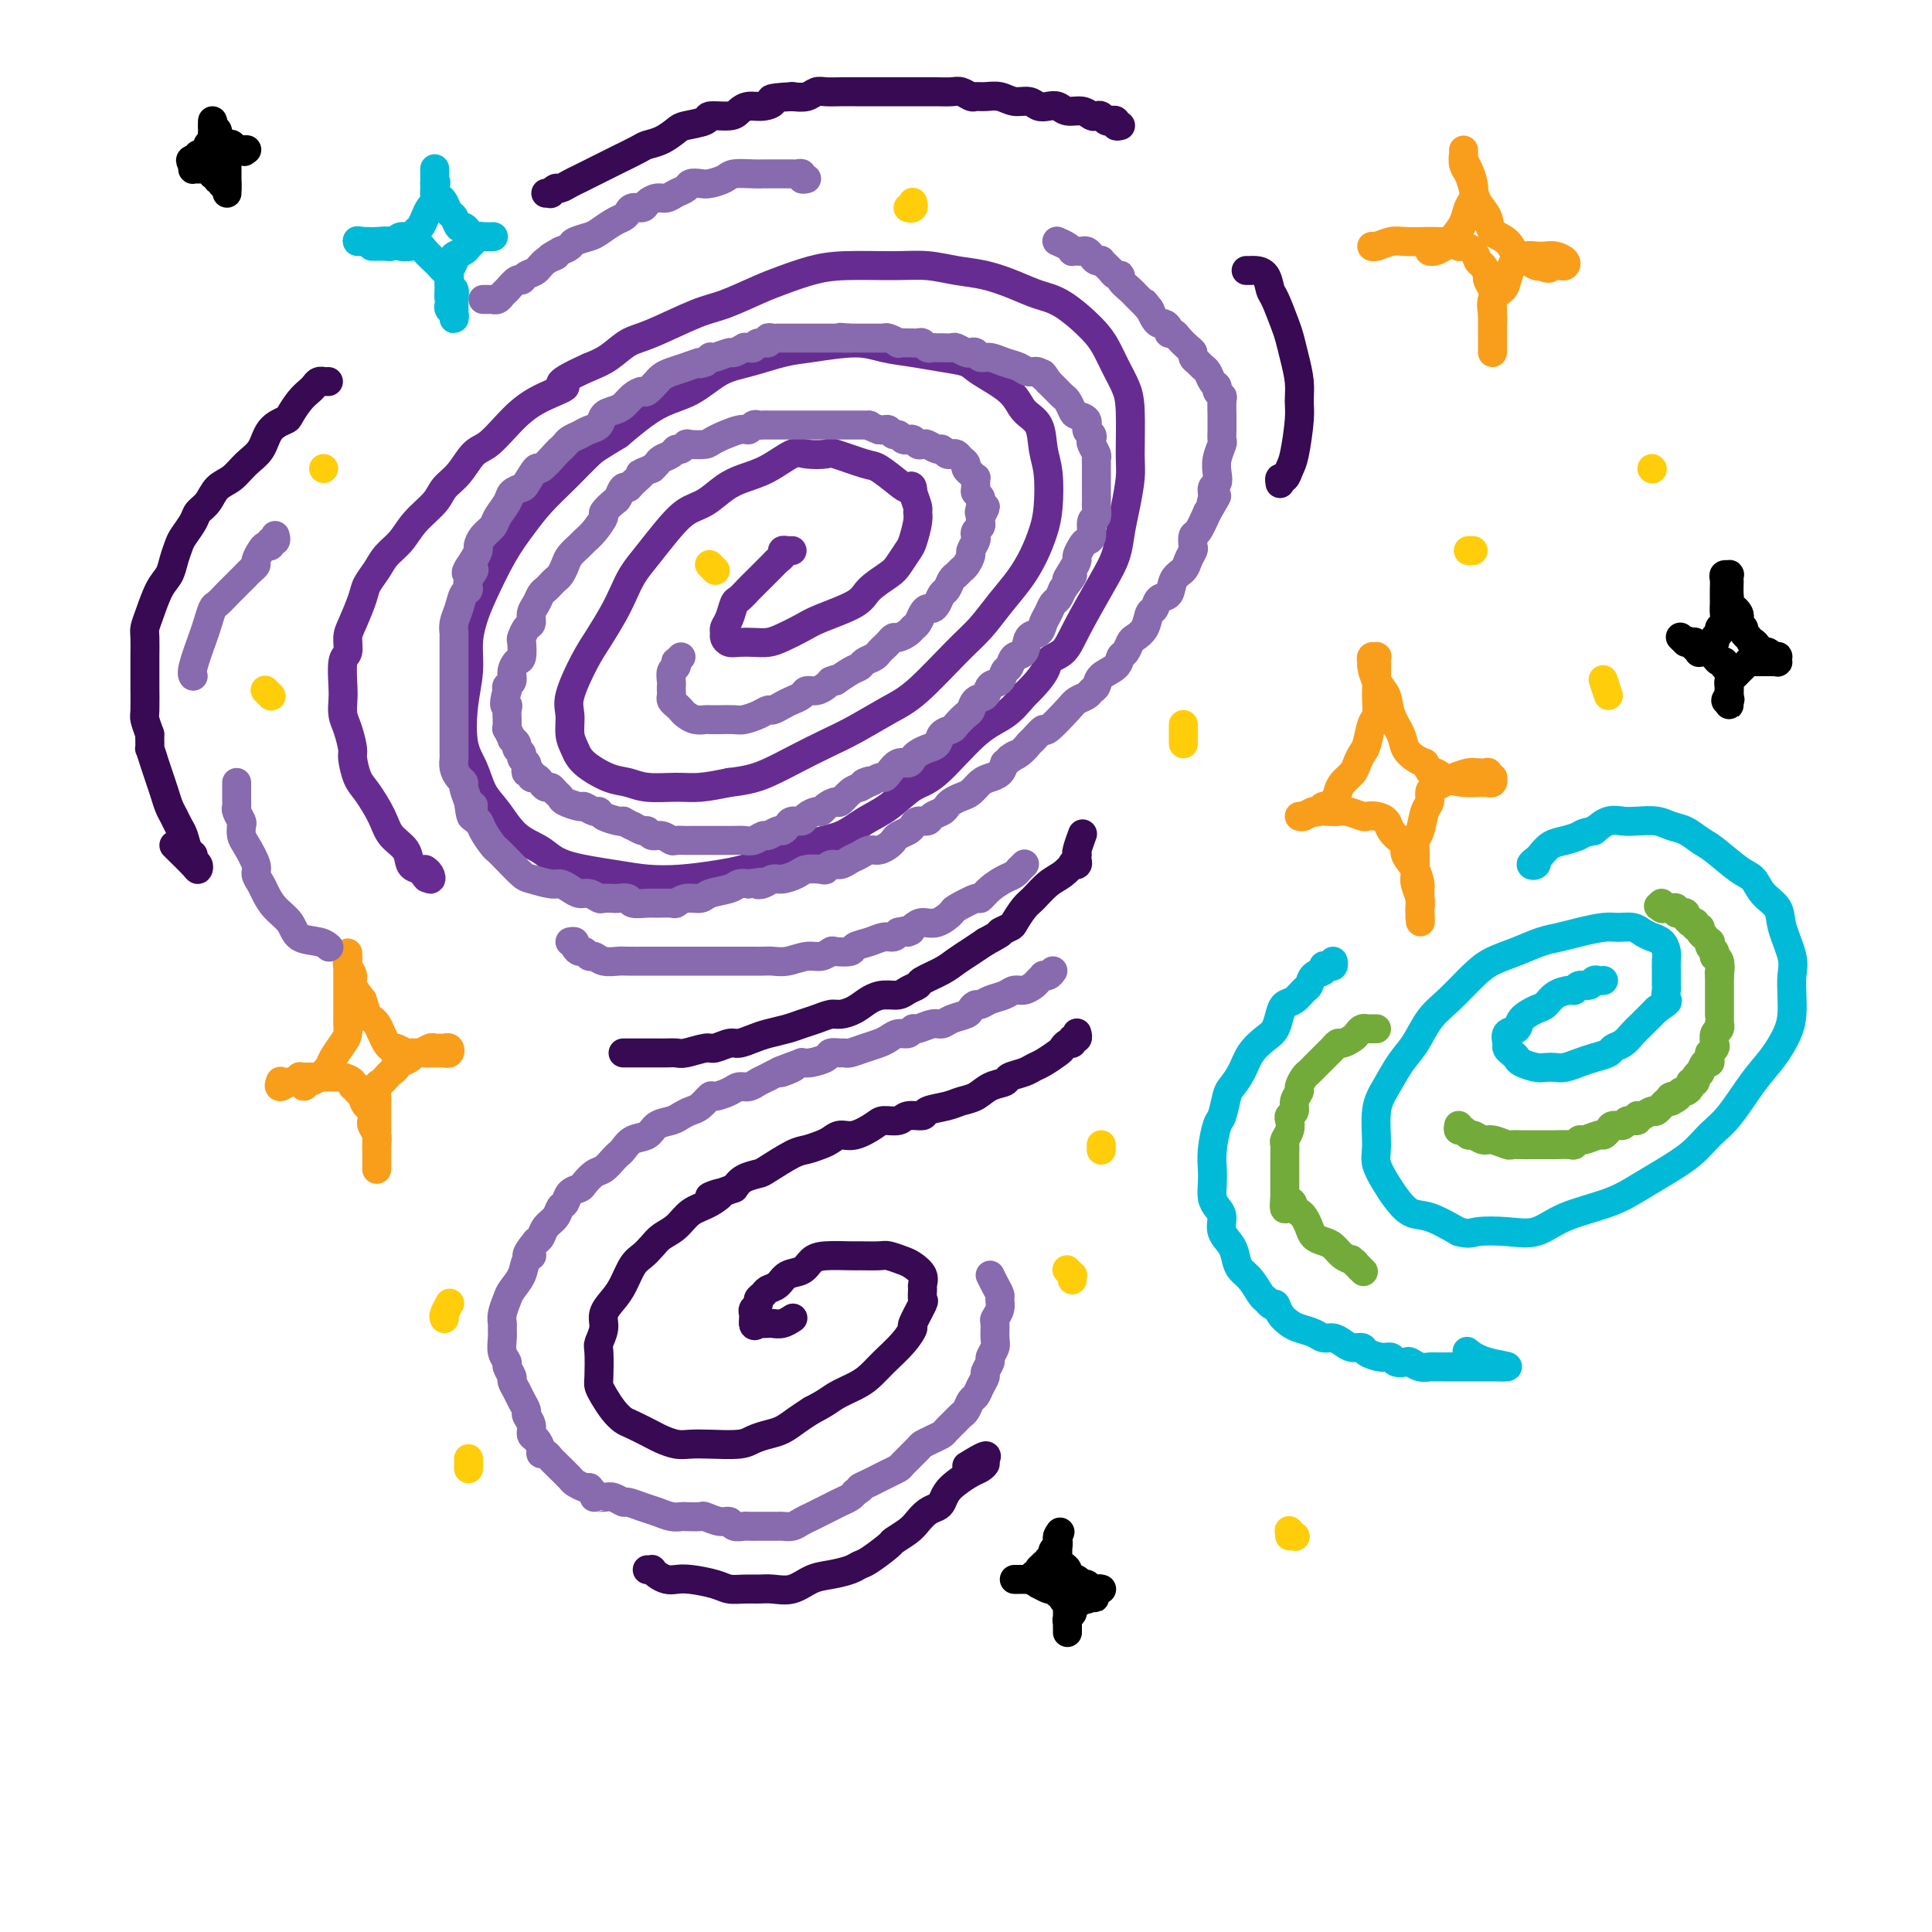 <svg viewBox='0 0 400 400' version='1.1' xmlns='http://www.w3.org/2000/svg' xmlns:xlink='http://www.w3.org/1999/xlink'><g fill='none' stroke='#F99E1B' stroke-width='6' stroke-linecap='round' stroke-linejoin='round'><path d='M63,224c-0.005,-0.145 -0.010,-0.290 0,0c0.010,0.290 0.034,1.014 0,1c-0.034,-0.014 -0.126,-0.765 0,-1c0.126,-0.235 0.471,0.046 1,0c0.529,-0.046 1.242,-0.421 2,-1c0.758,-0.579 1.562,-1.363 2,-2c0.438,-0.637 0.510,-1.128 1,-2c0.490,-0.872 1.399,-2.124 2,-3c0.601,-0.876 0.893,-1.375 1,-2c0.107,-0.625 0.029,-1.377 0,-2c-0.029,-0.623 -0.008,-1.117 0,-2c0.008,-0.883 0.002,-2.155 0,-3c-0.002,-0.845 -0.001,-1.262 0,-2c0.001,-0.738 0.000,-1.796 0,-3c-0.000,-1.204 -0.000,-2.554 0,-3c0.000,-0.446 0.000,0.013 0,0c-0.000,-0.013 -0.001,-0.499 0,-1c0.001,-0.501 0.004,-1.018 0,-1c-0.004,0.018 -0.017,0.570 0,1c0.017,0.430 0.062,0.737 0,1c-0.062,0.263 -0.233,0.483 0,1c0.233,0.517 0.870,1.332 1,2c0.130,0.668 -0.249,1.191 0,2c0.249,0.809 1.124,1.905 2,3'/><path d='M75,207c0.643,1.866 0.749,2.531 1,3c0.251,0.469 0.645,0.743 1,1c0.355,0.257 0.671,0.499 1,1c0.329,0.501 0.669,1.262 1,2c0.331,0.738 0.651,1.451 1,2c0.349,0.549 0.728,0.932 1,1c0.272,0.068 0.439,-0.178 1,0c0.561,0.178 1.516,0.780 2,1c0.484,0.220 0.498,0.059 1,0c0.502,-0.059 1.493,-0.016 2,0c0.507,0.016 0.532,0.004 1,0c0.468,-0.004 1.380,-0.001 2,0c0.620,0.001 0.950,0.000 1,0c0.050,-0.000 -0.179,0.001 0,0c0.179,-0.001 0.767,-0.004 1,0c0.233,0.004 0.112,0.015 0,0c-0.112,-0.015 -0.215,-0.057 0,0c0.215,0.057 0.748,0.212 1,0c0.252,-0.212 0.223,-0.790 0,-1c-0.223,-0.210 -0.641,-0.052 -1,0c-0.359,0.052 -0.660,-0.001 -1,0c-0.340,0.001 -0.720,0.056 -1,0c-0.280,-0.056 -0.459,-0.222 -1,0c-0.541,0.222 -1.444,0.833 -2,1c-0.556,0.167 -0.765,-0.109 -1,0c-0.235,0.109 -0.496,0.603 -1,1c-0.504,0.397 -1.252,0.699 -2,1'/><path d='M83,220c-1.726,0.488 -1.041,0.707 -1,1c0.041,0.293 -0.563,0.660 -1,1c-0.437,0.340 -0.705,0.654 -1,1c-0.295,0.346 -0.615,0.726 -1,1c-0.385,0.274 -0.835,0.444 -1,1c-0.165,0.556 -0.044,1.500 0,2c0.044,0.500 0.012,0.558 0,1c-0.012,0.442 -0.003,1.270 0,2c0.003,0.730 0.001,1.362 0,2c-0.001,0.638 -0.000,1.283 0,2c0.000,0.717 0.000,1.506 0,2c-0.000,0.494 -0.000,0.692 0,1c0.000,0.308 0.000,0.727 0,1c-0.000,0.273 -0.000,0.399 0,1c0.000,0.601 -0.000,1.678 0,2c0.000,0.322 0.000,-0.112 0,0c-0.000,0.112 -0.000,0.769 0,1c0.000,0.231 0.000,0.034 0,0c-0.000,-0.034 -0.000,0.094 0,0c0.000,-0.094 0.001,-0.409 0,-1c-0.001,-0.591 -0.004,-1.457 0,-2c0.004,-0.543 0.015,-0.761 0,-1c-0.015,-0.239 -0.057,-0.498 0,-1c0.057,-0.502 0.211,-1.248 0,-2c-0.211,-0.752 -0.789,-1.511 -1,-2c-0.211,-0.489 -0.057,-0.709 0,-1c0.057,-0.291 0.016,-0.655 0,-1c-0.016,-0.345 -0.008,-0.673 0,-1'/><path d='M77,230c-0.316,-1.824 -0.605,-0.885 -1,-1c-0.395,-0.115 -0.895,-1.284 -1,-2c-0.105,-0.716 0.184,-0.979 0,-1c-0.184,-0.021 -0.841,0.201 -1,0c-0.159,-0.201 0.178,-0.824 0,-1c-0.178,-0.176 -0.873,0.097 -1,0c-0.127,-0.097 0.313,-0.562 0,-1c-0.313,-0.438 -1.379,-0.849 -2,-1c-0.621,-0.151 -0.795,-0.040 -1,0c-0.205,0.040 -0.440,0.011 -1,0c-0.560,-0.011 -1.447,-0.003 -2,0c-0.553,0.003 -0.774,-0.000 -1,0c-0.226,0.000 -0.456,0.004 -1,0c-0.544,-0.004 -1.401,-0.016 -2,0c-0.599,0.016 -0.938,0.062 -1,0c-0.062,-0.062 0.155,-0.230 0,0c-0.155,0.230 -0.682,0.860 -1,1c-0.318,0.140 -0.425,-0.210 -1,0c-0.575,0.210 -1.616,0.980 -2,1c-0.384,0.020 -0.110,-0.708 0,-1c0.110,-0.292 0.055,-0.146 0,0'/><path d='M272,168c0.295,0.118 0.590,0.236 1,0c0.410,-0.236 0.935,-0.826 1,-1c0.065,-0.174 -0.330,0.066 0,0c0.330,-0.066 1.384,-0.440 2,-1c0.616,-0.560 0.795,-1.305 1,-2c0.205,-0.695 0.436,-1.339 1,-2c0.564,-0.661 1.460,-1.340 2,-2c0.540,-0.660 0.723,-1.302 1,-2c0.277,-0.698 0.649,-1.450 1,-2c0.351,-0.550 0.683,-0.896 1,-2c0.317,-1.104 0.621,-2.966 1,-4c0.379,-1.034 0.834,-1.240 1,-2c0.166,-0.760 0.045,-2.073 0,-3c-0.045,-0.927 -0.012,-1.468 0,-2c0.012,-0.532 0.004,-1.057 0,-2c-0.004,-0.943 -0.005,-2.306 0,-3c0.005,-0.694 0.016,-0.718 0,-1c-0.016,-0.282 -0.057,-0.820 0,-1c0.057,-0.180 0.213,-0.001 0,0c-0.213,0.001 -0.796,-0.178 -1,0c-0.204,0.178 -0.028,0.711 0,1c0.028,0.289 -0.091,0.335 0,1c0.091,0.665 0.391,1.949 1,3c0.609,1.051 1.528,1.868 2,3c0.472,1.132 0.497,2.580 1,4c0.503,1.420 1.485,2.814 2,4c0.515,1.186 0.562,2.166 1,3c0.438,0.834 1.268,1.524 2,2c0.732,0.476 1.366,0.738 2,1'/><path d='M295,158c1.931,3.503 1.760,2.259 2,2c0.240,-0.259 0.891,0.467 2,1c1.109,0.533 2.674,0.875 4,1c1.326,0.125 2.412,0.035 3,0c0.588,-0.035 0.679,-0.013 1,0c0.321,0.013 0.872,0.019 1,0c0.128,-0.019 -0.166,-0.061 0,0c0.166,0.061 0.792,0.227 1,0c0.208,-0.227 -0.003,-0.845 0,-1c0.003,-0.155 0.220,0.154 0,0c-0.220,-0.154 -0.878,-0.770 -1,-1c-0.122,-0.230 0.291,-0.073 0,0c-0.291,0.073 -1.286,0.061 -2,0c-0.714,-0.061 -1.148,-0.172 -2,0c-0.852,0.172 -2.122,0.627 -3,1c-0.878,0.373 -1.363,0.664 -2,1c-0.637,0.336 -1.427,0.716 -2,1c-0.573,0.284 -0.928,0.471 -1,1c-0.072,0.529 0.138,1.401 0,2c-0.138,0.599 -0.626,0.927 -1,2c-0.374,1.073 -0.636,2.893 -1,4c-0.364,1.107 -0.831,1.503 -1,2c-0.169,0.497 -0.042,1.095 0,2c0.042,0.905 -0.003,2.116 0,3c0.003,0.884 0.053,1.441 0,2c-0.053,0.559 -0.210,1.120 0,2c0.210,0.880 0.788,2.078 1,3c0.212,0.922 0.057,1.567 0,2c-0.057,0.433 -0.015,0.655 0,1c0.015,0.345 0.004,0.813 0,1c-0.004,0.187 -0.002,0.094 0,0'/><path d='M294,190c0.154,2.014 0.040,0.047 0,-1c-0.040,-1.047 -0.004,-1.176 0,-2c0.004,-0.824 -0.023,-2.343 0,-3c0.023,-0.657 0.095,-0.451 0,-1c-0.095,-0.549 -0.358,-1.852 -1,-3c-0.642,-1.148 -1.663,-2.143 -2,-3c-0.337,-0.857 0.009,-1.578 0,-2c-0.009,-0.422 -0.374,-0.544 -1,-1c-0.626,-0.456 -1.514,-1.246 -2,-2c-0.486,-0.754 -0.571,-1.474 -1,-2c-0.429,-0.526 -1.203,-0.859 -2,-1c-0.797,-0.141 -1.616,-0.090 -2,0c-0.384,0.090 -0.333,0.219 -1,0c-0.667,-0.219 -2.052,-0.787 -3,-1c-0.948,-0.213 -1.459,-0.071 -2,0c-0.541,0.071 -1.112,0.072 -2,0c-0.888,-0.072 -2.094,-0.215 -3,0c-0.906,0.215 -1.511,0.790 -2,1c-0.489,0.210 -0.862,0.057 -1,0c-0.138,-0.057 -0.039,-0.016 0,0c0.039,0.016 0.020,0.008 0,0'/><path d='M296,52c0.017,0.005 0.035,0.010 0,0c-0.035,-0.010 -0.122,-0.036 0,0c0.122,0.036 0.452,0.133 1,0c0.548,-0.133 1.313,-0.496 2,-1c0.687,-0.504 1.295,-1.149 2,-2c0.705,-0.851 1.507,-1.908 2,-3c0.493,-1.092 0.678,-2.219 1,-3c0.322,-0.781 0.780,-1.217 1,-2c0.220,-0.783 0.203,-1.913 0,-3c-0.203,-1.087 -0.590,-2.129 -1,-3c-0.410,-0.871 -0.842,-1.570 -1,-2c-0.158,-0.430 -0.043,-0.593 0,-1c0.043,-0.407 0.014,-1.060 0,-1c-0.014,0.060 -0.015,0.834 0,1c0.015,0.166 0.044,-0.276 0,0c-0.044,0.276 -0.162,1.270 0,2c0.162,0.730 0.605,1.197 1,2c0.395,0.803 0.742,1.943 1,3c0.258,1.057 0.425,2.031 1,3c0.575,0.969 1.557,1.933 2,3c0.443,1.067 0.346,2.237 1,3c0.654,0.763 2.059,1.119 3,2c0.941,0.881 1.417,2.288 2,3c0.583,0.712 1.272,0.730 2,1c0.728,0.270 1.494,0.791 2,1c0.506,0.209 0.753,0.104 1,0'/><path d='M319,55c2.013,1.083 2.045,0.291 2,0c-0.045,-0.291 -0.168,-0.081 0,0c0.168,0.081 0.628,0.032 1,0c0.372,-0.032 0.658,-0.047 1,0c0.342,0.047 0.741,0.156 1,0c0.259,-0.156 0.379,-0.579 0,-1c-0.379,-0.421 -1.257,-0.841 -2,-1c-0.743,-0.159 -1.351,-0.055 -2,0c-0.649,0.055 -1.340,0.063 -2,0c-0.660,-0.063 -1.289,-0.196 -2,0c-0.711,0.196 -1.505,0.723 -2,1c-0.495,0.277 -0.693,0.304 -1,1c-0.307,0.696 -0.723,2.059 -1,3c-0.277,0.941 -0.414,1.458 -1,2c-0.586,0.542 -1.621,1.110 -2,2c-0.379,0.890 -0.102,2.104 0,3c0.102,0.896 0.027,1.474 0,2c-0.027,0.526 -0.007,1.001 0,2c0.007,0.999 0.002,2.524 0,3c-0.002,0.476 -0.001,-0.095 0,0c0.001,0.095 0.000,0.857 0,1c-0.000,0.143 -0.000,-0.332 0,-1c0.000,-0.668 0.000,-1.530 0,-2c-0.000,-0.470 -0.000,-0.550 0,-1c0.000,-0.450 0.000,-1.272 0,-2c-0.000,-0.728 -0.000,-1.364 0,-2'/><path d='M309,65c-0.017,-1.671 -0.060,-2.350 0,-3c0.060,-0.650 0.223,-1.272 0,-2c-0.223,-0.728 -0.832,-1.560 -1,-2c-0.168,-0.440 0.106,-0.486 0,-1c-0.106,-0.514 -0.592,-1.496 -1,-2c-0.408,-0.504 -0.739,-0.531 -1,-1c-0.261,-0.469 -0.454,-1.379 -1,-2c-0.546,-0.621 -1.445,-0.951 -2,-1c-0.555,-0.049 -0.766,0.183 -1,0c-0.234,-0.183 -0.492,-0.781 -1,-1c-0.508,-0.219 -1.265,-0.060 -2,0c-0.735,0.060 -1.447,0.020 -2,0c-0.553,-0.020 -0.947,-0.019 -2,0c-1.053,0.019 -2.766,0.058 -4,0c-1.234,-0.058 -1.991,-0.211 -3,0c-1.009,0.211 -2.272,0.788 -3,1c-0.728,0.212 -0.922,0.061 -1,0c-0.078,-0.061 -0.039,-0.030 0,0'/></g>
<g fill='none' stroke='#672C91' stroke-width='6' stroke-linecap='round' stroke-linejoin='round'><path d='M164,114c-0.303,0.024 -0.606,0.048 -1,0c-0.394,-0.048 -0.878,-0.168 -1,0c-0.122,0.168 0.119,0.626 0,1c-0.119,0.374 -0.598,0.666 -1,1c-0.402,0.334 -0.727,0.710 -1,1c-0.273,0.290 -0.493,0.496 -1,1c-0.507,0.504 -1.301,1.307 -2,2c-0.699,0.693 -1.301,1.274 -2,2c-0.699,0.726 -1.493,1.595 -2,2c-0.507,0.405 -0.725,0.346 -1,1c-0.275,0.654 -0.607,2.021 -1,3c-0.393,0.979 -0.846,1.569 -1,2c-0.154,0.431 -0.008,0.704 0,1c0.008,0.296 -0.122,0.616 0,1c0.122,0.384 0.496,0.833 1,1c0.504,0.167 1.139,0.053 2,0c0.861,-0.053 1.948,-0.044 3,0c1.052,0.044 2.068,0.122 3,0c0.932,-0.122 1.781,-0.444 3,-1c1.219,-0.556 2.810,-1.346 4,-2c1.190,-0.654 1.981,-1.171 4,-2c2.019,-0.829 5.266,-1.970 7,-3c1.734,-1.030 1.956,-1.951 3,-3c1.044,-1.049 2.911,-2.228 4,-3c1.089,-0.772 1.402,-1.139 2,-2c0.598,-0.861 1.481,-2.218 2,-3c0.519,-0.782 0.672,-0.988 1,-2c0.328,-1.012 0.830,-2.828 1,-4c0.170,-1.172 0.007,-1.700 0,-2c-0.007,-0.300 0.141,-0.371 0,-1c-0.141,-0.629 -0.570,-1.814 -1,-3'/><path d='M189,102c-0.009,-2.069 -0.532,-1.241 -1,-1c-0.468,0.241 -0.882,-0.103 -2,-1c-1.118,-0.897 -2.940,-2.345 -4,-3c-1.060,-0.655 -1.360,-0.518 -3,-1c-1.640,-0.482 -4.622,-1.584 -6,-2c-1.378,-0.416 -1.152,-0.148 -2,0c-0.848,0.148 -2.771,0.174 -4,0c-1.229,-0.174 -1.763,-0.548 -3,0c-1.237,0.548 -3.177,2.018 -5,3c-1.823,0.982 -3.530,1.475 -5,2c-1.470,0.525 -2.704,1.081 -4,2c-1.296,0.919 -2.654,2.202 -4,3c-1.346,0.798 -2.678,1.112 -4,2c-1.322,0.888 -2.632,2.350 -4,4c-1.368,1.650 -2.792,3.487 -4,5c-1.208,1.513 -2.199,2.701 -3,4c-0.801,1.299 -1.413,2.707 -2,4c-0.587,1.293 -1.148,2.470 -2,4c-0.852,1.530 -1.994,3.414 -3,5c-1.006,1.586 -1.874,2.875 -3,5c-1.126,2.125 -2.508,5.086 -3,7c-0.492,1.914 -0.092,2.783 0,4c0.092,1.217 -0.124,2.784 0,4c0.124,1.216 0.590,2.081 1,3c0.410,0.919 0.766,1.892 2,3c1.234,1.108 3.346,2.350 5,3c1.654,0.650 2.849,0.707 4,1c1.151,0.293 2.257,0.821 4,1c1.743,0.179 4.123,0.010 6,0c1.877,-0.010 3.251,0.140 5,0c1.749,-0.140 3.875,-0.570 6,-1'/><path d='M151,162c4.156,-0.465 6.046,-1.129 8,-2c1.954,-0.871 3.971,-1.951 6,-3c2.029,-1.049 4.068,-2.069 6,-3c1.932,-0.931 3.755,-1.773 6,-3c2.245,-1.227 4.911,-2.837 7,-4c2.089,-1.163 3.602,-1.878 6,-4c2.398,-2.122 5.682,-5.651 8,-8c2.318,-2.349 3.671,-3.517 5,-5c1.329,-1.483 2.633,-3.282 4,-5c1.367,-1.718 2.798,-3.355 4,-5c1.202,-1.645 2.175,-3.299 3,-5c0.825,-1.701 1.502,-3.449 2,-5c0.498,-1.551 0.817,-2.903 1,-5c0.183,-2.097 0.229,-4.937 0,-7c-0.229,-2.063 -0.733,-3.347 -1,-5c-0.267,-1.653 -0.296,-3.675 -1,-5c-0.704,-1.325 -2.084,-1.951 -3,-3c-0.916,-1.049 -1.370,-2.519 -3,-4c-1.630,-1.481 -4.438,-2.974 -6,-4c-1.562,-1.026 -1.880,-1.586 -3,-2c-1.120,-0.414 -3.044,-0.682 -5,-1c-1.956,-0.318 -3.945,-0.686 -6,-1c-2.055,-0.314 -4.176,-0.575 -6,-1c-1.824,-0.425 -3.350,-1.014 -6,-1c-2.650,0.014 -6.422,0.630 -9,1c-2.578,0.370 -3.961,0.494 -6,1c-2.039,0.506 -4.734,1.392 -7,2c-2.266,0.608 -4.102,0.936 -6,2c-1.898,1.064 -3.857,2.863 -6,4c-2.143,1.137 -4.469,1.610 -7,3c-2.531,1.390 -5.265,3.695 -8,6'/><path d='M128,90c-4.372,2.678 -4.801,2.873 -6,4c-1.199,1.127 -3.168,3.186 -5,5c-1.832,1.814 -3.527,3.383 -5,5c-1.473,1.617 -2.724,3.281 -4,5c-1.276,1.719 -2.576,3.494 -4,6c-1.424,2.506 -2.973,5.745 -4,8c-1.027,2.255 -1.531,3.527 -2,5c-0.469,1.473 -0.904,3.148 -1,5c-0.096,1.852 0.148,3.882 0,6c-0.148,2.118 -0.686,4.326 -1,7c-0.314,2.674 -0.403,5.815 0,8c0.403,2.185 1.297,3.413 2,5c0.703,1.587 1.214,3.531 2,5c0.786,1.469 1.847,2.463 3,4c1.153,1.537 2.400,3.617 4,5c1.600,1.383 3.555,2.070 5,3c1.445,0.930 2.380,2.103 5,3c2.620,0.897 6.927,1.519 10,2c3.073,0.481 4.914,0.823 7,1c2.086,0.177 4.416,0.190 7,0c2.584,-0.190 5.421,-0.582 8,-1c2.579,-0.418 4.898,-0.862 8,-2c3.102,-1.138 6.987,-2.970 10,-4c3.013,-1.030 5.156,-1.257 7,-2c1.844,-0.743 3.391,-2.002 5,-3c1.609,-0.998 3.280,-1.736 5,-3c1.720,-1.264 3.488,-3.054 5,-4c1.512,-0.946 2.766,-1.047 5,-3c2.234,-1.953 5.448,-5.756 8,-8c2.552,-2.244 4.444,-2.927 6,-4c1.556,-1.073 2.778,-2.537 4,-4'/><path d='M212,144c5.312,-5.070 4.593,-6.245 5,-7c0.407,-0.755 1.940,-1.089 3,-2c1.060,-0.911 1.646,-2.397 3,-5c1.354,-2.603 3.477,-6.321 5,-9c1.523,-2.679 2.446,-4.319 3,-6c0.554,-1.681 0.737,-3.405 1,-5c0.263,-1.595 0.604,-3.063 1,-5c0.396,-1.937 0.846,-4.345 1,-6c0.154,-1.655 0.011,-2.557 0,-5c-0.011,-2.443 0.110,-6.427 0,-9c-0.110,-2.573 -0.451,-3.736 -1,-5c-0.549,-1.264 -1.307,-2.628 -2,-4c-0.693,-1.372 -1.320,-2.752 -2,-4c-0.680,-1.248 -1.412,-2.366 -3,-4c-1.588,-1.634 -4.033,-3.786 -6,-5c-1.967,-1.214 -3.455,-1.492 -5,-2c-1.545,-0.508 -3.146,-1.246 -5,-2c-1.854,-0.754 -3.961,-1.523 -6,-2c-2.039,-0.477 -4.010,-0.662 -6,-1c-1.990,-0.338 -3.999,-0.831 -6,-1c-2.001,-0.169 -3.995,-0.016 -7,0c-3.005,0.016 -7.020,-0.105 -10,0c-2.980,0.105 -4.925,0.434 -7,1c-2.075,0.566 -4.281,1.367 -6,2c-1.719,0.633 -2.952,1.099 -5,2c-2.048,0.901 -4.911,2.237 -7,3c-2.089,0.763 -3.405,0.953 -6,2c-2.595,1.047 -6.469,2.951 -9,4c-2.531,1.049 -3.720,1.244 -5,2c-1.280,0.756 -2.651,2.073 -4,3c-1.349,0.927 -2.674,1.463 -4,2'/><path d='M122,76c-9.050,4.038 -5.176,3.632 -5,4c0.176,0.368 -3.345,1.509 -6,3c-2.655,1.491 -4.445,3.333 -6,5c-1.555,1.667 -2.876,3.159 -4,4c-1.124,0.841 -2.051,1.032 -3,2c-0.949,0.968 -1.919,2.713 -3,4c-1.081,1.287 -2.271,2.115 -3,3c-0.729,0.885 -0.996,1.825 -2,3c-1.004,1.175 -2.745,2.583 -4,4c-1.255,1.417 -2.023,2.842 -3,4c-0.977,1.158 -2.163,2.050 -3,3c-0.837,0.950 -1.324,1.958 -2,3c-0.676,1.042 -1.539,2.118 -2,3c-0.461,0.882 -0.520,1.570 -1,3c-0.480,1.430 -1.383,3.601 -2,5c-0.617,1.399 -0.950,2.026 -1,3c-0.050,0.974 0.182,2.295 0,3c-0.182,0.705 -0.778,0.795 -1,2c-0.222,1.205 -0.070,3.524 0,5c0.070,1.476 0.056,2.109 0,3c-0.056,0.891 -0.156,2.042 0,3c0.156,0.958 0.569,1.724 1,3c0.431,1.276 0.882,3.061 1,4c0.118,0.939 -0.097,1.031 0,2c0.097,0.969 0.506,2.814 1,4c0.494,1.186 1.073,1.711 2,3c0.927,1.289 2.201,3.340 3,5c0.799,1.660 1.121,2.930 2,4c0.879,1.070 2.314,1.942 3,3c0.686,1.058 0.625,2.302 1,3c0.375,0.698 1.188,0.849 2,1'/><path d='M87,180c2.181,3.093 1.134,1.326 1,1c-0.134,-0.326 0.644,0.789 1,1c0.356,0.211 0.288,-0.482 0,-1c-0.288,-0.518 -0.797,-0.862 -1,-1c-0.203,-0.138 -0.102,-0.069 0,0'/></g>
<g fill='none' stroke='#00BAD8' stroke-width='6' stroke-linecap='round' stroke-linejoin='round'><path d='M332,203c-0.325,0.033 -0.651,0.065 -1,0c-0.349,-0.065 -0.722,-0.228 -1,0c-0.278,0.228 -0.462,0.848 -1,1c-0.538,0.152 -1.429,-0.162 -2,0c-0.571,0.162 -0.823,0.802 -1,1c-0.177,0.198 -0.279,-0.046 -1,0c-0.721,0.046 -2.062,0.384 -3,1c-0.938,0.616 -1.474,1.512 -2,2c-0.526,0.488 -1.041,0.568 -2,1c-0.959,0.432 -2.363,1.215 -3,2c-0.637,0.785 -0.508,1.572 -1,2c-0.492,0.428 -1.607,0.496 -2,1c-0.393,0.504 -0.066,1.444 0,2c0.066,0.556 -0.130,0.727 0,1c0.130,0.273 0.587,0.648 1,1c0.413,0.352 0.782,0.683 1,1c0.218,0.317 0.284,0.622 1,1c0.716,0.378 2.082,0.830 3,1c0.918,0.170 1.389,0.057 2,0c0.611,-0.057 1.362,-0.057 2,0c0.638,0.057 1.164,0.170 2,0c0.836,-0.170 1.981,-0.622 3,-1c1.019,-0.378 1.911,-0.682 3,-1c1.089,-0.318 2.374,-0.651 3,-1c0.626,-0.349 0.593,-0.715 1,-1c0.407,-0.285 1.253,-0.489 2,-1c0.747,-0.511 1.393,-1.330 2,-2c0.607,-0.670 1.173,-1.191 2,-2c0.827,-0.809 1.913,-1.904 3,-3'/><path d='M343,209c2.928,-2.038 2.249,-1.634 2,-2c-0.249,-0.366 -0.066,-1.501 0,-2c0.066,-0.499 0.015,-0.361 0,-1c-0.015,-0.639 0.004,-2.055 0,-3c-0.004,-0.945 -0.032,-1.419 0,-2c0.032,-0.581 0.123,-1.270 0,-2c-0.123,-0.730 -0.459,-1.502 -1,-2c-0.541,-0.498 -1.287,-0.723 -2,-1c-0.713,-0.277 -1.394,-0.607 -2,-1c-0.606,-0.393 -1.137,-0.848 -2,-1c-0.863,-0.152 -2.056,-0.000 -3,0c-0.944,0.000 -1.637,-0.152 -3,0c-1.363,0.152 -3.397,0.607 -5,1c-1.603,0.393 -2.777,0.725 -4,1c-1.223,0.275 -2.497,0.492 -4,1c-1.503,0.508 -3.235,1.306 -5,2c-1.765,0.694 -3.564,1.284 -5,2c-1.436,0.716 -2.509,1.558 -4,3c-1.491,1.442 -3.400,3.484 -5,5c-1.600,1.516 -2.892,2.506 -4,4c-1.108,1.494 -2.034,3.492 -3,5c-0.966,1.508 -1.973,2.527 -3,4c-1.027,1.473 -2.073,3.398 -3,5c-0.927,1.602 -1.735,2.879 -2,5c-0.265,2.121 0.015,5.087 0,7c-0.015,1.913 -0.323,2.773 0,4c0.323,1.227 1.277,2.820 2,4c0.723,1.180 1.214,1.945 2,3c0.786,1.055 1.865,2.399 3,3c1.135,0.601 2.324,0.457 4,1c1.676,0.543 3.838,1.771 6,3'/><path d='M302,255c2.169,0.629 2.592,0.202 4,0c1.408,-0.202 3.800,-0.179 6,0c2.200,0.179 4.207,0.513 6,0c1.793,-0.513 3.372,-1.872 6,-3c2.628,-1.128 6.306,-2.024 9,-3c2.694,-0.976 4.403,-2.032 6,-3c1.597,-0.968 3.081,-1.847 5,-3c1.919,-1.153 4.274,-2.579 6,-4c1.726,-1.421 2.823,-2.838 4,-4c1.177,-1.162 2.435,-2.071 4,-4c1.565,-1.929 3.439,-4.879 5,-7c1.561,-2.121 2.810,-3.414 4,-5c1.190,-1.586 2.321,-3.464 3,-5c0.679,-1.536 0.907,-2.728 1,-4c0.093,-1.272 0.052,-2.623 0,-4c-0.052,-1.377 -0.115,-2.780 0,-4c0.115,-1.220 0.407,-2.256 0,-4c-0.407,-1.744 -1.513,-4.194 -2,-6c-0.487,-1.806 -0.353,-2.967 -1,-4c-0.647,-1.033 -2.073,-1.939 -3,-3c-0.927,-1.061 -1.353,-2.277 -2,-3c-0.647,-0.723 -1.513,-0.953 -3,-2c-1.487,-1.047 -3.594,-2.911 -5,-4c-1.406,-1.089 -2.113,-1.402 -3,-2c-0.887,-0.598 -1.956,-1.480 -3,-2c-1.044,-0.520 -2.064,-0.677 -3,-1c-0.936,-0.323 -1.787,-0.813 -3,-1c-1.213,-0.187 -2.789,-0.071 -4,0c-1.211,0.071 -2.057,0.096 -3,0c-0.943,-0.096 -1.984,-0.313 -3,0c-1.016,0.313 -2.008,1.157 -3,2'/><path d='M330,172c-2.549,0.484 -2.423,0.693 -3,1c-0.577,0.307 -1.858,0.713 -3,1c-1.142,0.287 -2.145,0.456 -3,1c-0.855,0.544 -1.564,1.463 -2,2c-0.436,0.537 -0.600,0.694 -1,1c-0.400,0.306 -1.035,0.763 -1,1c0.035,0.237 0.740,0.256 1,0c0.260,-0.256 0.074,-0.787 0,-1c-0.074,-0.213 -0.037,-0.106 0,0'/><path d='M276,199c0.079,0.416 0.158,0.831 0,1c-0.158,0.169 -0.553,0.091 -1,0c-0.447,-0.091 -0.945,-0.194 -1,0c-0.055,0.194 0.333,0.686 0,1c-0.333,0.314 -1.388,0.451 -2,1c-0.612,0.549 -0.780,1.511 -1,2c-0.220,0.489 -0.492,0.505 -1,1c-0.508,0.495 -1.251,1.469 -2,2c-0.749,0.531 -1.503,0.620 -2,1c-0.497,0.380 -0.738,1.053 -1,2c-0.262,0.947 -0.546,2.169 -1,3c-0.454,0.831 -1.077,1.270 -2,2c-0.923,0.730 -2.145,1.751 -3,3c-0.855,1.249 -1.342,2.727 -2,4c-0.658,1.273 -1.486,2.343 -2,3c-0.514,0.657 -0.712,0.903 -1,2c-0.288,1.097 -0.665,3.045 -1,4c-0.335,0.955 -0.626,0.917 -1,2c-0.374,1.083 -0.830,3.287 -1,5c-0.170,1.713 -0.055,2.933 0,4c0.055,1.067 0.052,1.979 0,3c-0.052,1.021 -0.151,2.149 0,3c0.151,0.851 0.551,1.425 1,2c0.449,0.575 0.946,1.151 1,2c0.054,0.849 -0.333,1.969 0,3c0.333,1.031 1.388,1.971 2,3c0.612,1.029 0.780,2.146 1,3c0.220,0.854 0.492,1.445 1,2c0.508,0.555 1.252,1.072 2,2c0.748,0.928 1.499,2.265 2,3c0.501,0.735 0.750,0.867 1,1'/><path d='M262,269c1.811,2.300 1.840,1.050 2,1c0.160,-0.050 0.451,1.101 1,2c0.549,0.899 1.354,1.547 2,2c0.646,0.453 1.132,0.713 2,1c0.868,0.287 2.119,0.603 3,1c0.881,0.397 1.392,0.876 2,1c0.608,0.124 1.313,-0.108 2,0c0.687,0.108 1.356,0.555 2,1c0.644,0.445 1.262,0.889 2,1c0.738,0.111 1.597,-0.110 2,0c0.403,0.110 0.349,0.552 1,1c0.651,0.448 2.005,0.904 3,1c0.995,0.096 1.631,-0.167 2,0c0.369,0.167 0.470,0.763 1,1c0.530,0.237 1.489,0.116 2,0c0.511,-0.116 0.574,-0.227 1,0c0.426,0.227 1.213,0.793 2,1c0.787,0.207 1.572,0.055 2,0c0.428,-0.055 0.500,-0.015 1,0c0.500,0.015 1.428,0.004 2,0c0.572,-0.004 0.787,-0.001 1,0c0.213,0.001 0.424,0.000 1,0c0.576,-0.000 1.517,-0.000 2,0c0.483,0.000 0.510,0.000 1,0c0.490,-0.000 1.445,-0.000 2,0c0.555,0.000 0.709,0.000 1,0c0.291,-0.000 0.717,-0.000 1,0c0.283,0.000 0.422,0.000 1,0c0.578,-0.000 1.594,-0.000 2,0c0.406,0.000 0.203,0.000 0,0'/><path d='M311,283c2.964,0.048 -0.625,-0.333 -3,-1c-2.375,-0.667 -3.536,-1.619 -4,-2c-0.464,-0.381 -0.232,-0.190 0,0'/><path d='M77,51c0.755,0.006 1.511,0.012 2,0c0.489,-0.012 0.712,-0.041 1,0c0.288,0.041 0.640,0.151 1,0c0.360,-0.151 0.726,-0.565 1,-1c0.274,-0.435 0.455,-0.893 1,-1c0.545,-0.107 1.455,0.136 2,0c0.545,-0.136 0.724,-0.653 1,-1c0.276,-0.347 0.648,-0.526 1,-1c0.352,-0.474 0.683,-1.244 1,-2c0.317,-0.756 0.621,-1.498 1,-2c0.379,-0.502 0.834,-0.765 1,-1c0.166,-0.235 0.045,-0.444 0,-1c-0.045,-0.556 -0.012,-1.459 0,-2c0.012,-0.541 0.003,-0.719 0,-1c-0.003,-0.281 -0.001,-0.665 0,-1c0.001,-0.335 0.000,-0.623 0,-1c-0.000,-0.377 -0.000,-0.844 0,-1c0.000,-0.156 0.000,-0.000 0,0c-0.000,0.000 -0.000,-0.155 0,0c0.000,0.155 0.000,0.619 0,1c-0.000,0.381 -0.000,0.680 0,1c0.000,0.320 0.000,0.660 0,1'/><path d='M90,38c0.571,-1.147 -0.002,0.987 0,2c0.002,1.013 0.578,0.906 1,1c0.422,0.094 0.690,0.389 1,1c0.310,0.611 0.660,1.540 1,2c0.340,0.460 0.668,0.453 1,1c0.332,0.547 0.667,1.649 1,2c0.333,0.351 0.665,-0.050 1,0c0.335,0.050 0.672,0.549 1,1c0.328,0.451 0.648,0.853 1,1c0.352,0.147 0.736,0.039 1,0c0.264,-0.039 0.407,-0.011 1,0c0.593,0.011 1.634,0.003 2,0c0.366,-0.003 0.057,-0.002 0,0c-0.057,0.002 0.140,0.003 0,0c-0.140,-0.003 -0.615,-0.012 -1,0c-0.385,0.012 -0.679,0.045 -1,0c-0.321,-0.045 -0.668,-0.166 -1,0c-0.332,0.166 -0.648,0.621 -1,1c-0.352,0.379 -0.739,0.683 -1,1c-0.261,0.317 -0.396,0.647 -1,1c-0.604,0.353 -1.679,0.728 -2,1c-0.321,0.272 0.110,0.440 0,1c-0.110,0.560 -0.761,1.511 -1,2c-0.239,0.489 -0.064,0.516 0,1c0.064,0.484 0.018,1.424 0,2c-0.018,0.576 -0.009,0.788 0,1'/><path d='M93,60c-0.159,1.489 -0.057,1.710 0,2c0.057,0.290 0.068,0.649 0,1c-0.068,0.351 -0.214,0.694 0,1c0.214,0.306 0.789,0.576 1,1c0.211,0.424 0.056,1.004 0,1c-0.056,-0.004 -0.015,-0.591 0,-1c0.015,-0.409 0.005,-0.638 0,-1c-0.005,-0.362 -0.005,-0.855 0,-1c0.005,-0.145 0.016,0.060 0,0c-0.016,-0.060 -0.060,-0.383 0,-1c0.060,-0.617 0.223,-1.528 0,-2c-0.223,-0.472 -0.832,-0.507 -1,-1c-0.168,-0.493 0.106,-1.445 0,-2c-0.106,-0.555 -0.591,-0.713 -1,-1c-0.409,-0.287 -0.742,-0.704 -1,-1c-0.258,-0.296 -0.439,-0.471 -1,-1c-0.561,-0.529 -1.500,-1.414 -2,-2c-0.500,-0.586 -0.560,-0.875 -1,-1c-0.440,-0.125 -1.259,-0.086 -2,0c-0.741,0.086 -1.403,0.219 -2,0c-0.597,-0.219 -1.130,-0.791 -2,-1c-0.870,-0.209 -2.076,-0.056 -3,0c-0.924,0.056 -1.565,0.015 -2,0c-0.435,-0.015 -0.663,-0.004 -1,0c-0.337,0.004 -0.783,0.001 -1,0c-0.217,-0.001 -0.205,-0.000 0,0c0.205,0.000 0.602,0.000 1,0'/><path d='M75,50c-2.022,-0.311 -0.578,-0.089 0,0c0.578,0.089 0.289,0.044 0,0'/></g>
<g fill='none' stroke='#370A53' stroke-width='6' stroke-linecap='round' stroke-linejoin='round'><path d='M129,218c0.636,0.000 1.272,0.000 2,0c0.728,-0.000 1.546,-0.000 2,0c0.454,0.000 0.542,0.001 1,0c0.458,-0.001 1.285,-0.004 2,0c0.715,0.004 1.317,0.016 2,0c0.683,-0.016 1.447,-0.061 2,0c0.553,0.061 0.896,0.227 2,0c1.104,-0.227 2.971,-0.849 4,-1c1.029,-0.151 1.222,0.167 2,0c0.778,-0.167 2.140,-0.818 3,-1c0.860,-0.182 1.216,0.106 2,0c0.784,-0.106 1.994,-0.605 3,-1c1.006,-0.395 1.806,-0.684 3,-1c1.194,-0.316 2.780,-0.658 4,-1c1.220,-0.342 2.073,-0.682 3,-1c0.927,-0.318 1.928,-0.614 3,-1c1.072,-0.386 2.215,-0.864 3,-1c0.785,-0.136 1.211,0.069 2,0c0.789,-0.069 1.940,-0.414 3,-1c1.060,-0.586 2.029,-1.414 3,-2c0.971,-0.586 1.945,-0.930 3,-1c1.055,-0.070 2.190,0.133 3,0c0.810,-0.133 1.294,-0.602 2,-1c0.706,-0.398 1.634,-0.725 2,-1c0.366,-0.275 0.170,-0.496 1,-1c0.830,-0.504 2.686,-1.290 4,-2c1.314,-0.710 2.084,-1.345 3,-2c0.916,-0.655 1.976,-1.330 3,-2c1.024,-0.670 2.012,-1.335 3,-2'/><path d='M204,195c4.744,-2.563 3.105,-1.970 3,-2c-0.105,-0.030 1.326,-0.683 2,-1c0.674,-0.317 0.593,-0.297 1,-1c0.407,-0.703 1.304,-2.129 2,-3c0.696,-0.871 1.191,-1.186 2,-2c0.809,-0.814 1.933,-2.126 3,-3c1.067,-0.874 2.076,-1.309 3,-2c0.924,-0.691 1.764,-1.639 2,-2c0.236,-0.361 -0.133,-0.135 0,0c0.133,0.135 0.767,0.179 1,0c0.233,-0.179 0.066,-0.581 0,-1c-0.066,-0.419 -0.032,-0.855 0,-1c0.032,-0.145 0.060,0.002 0,0c-0.060,-0.002 -0.208,-0.155 0,-1c0.208,-0.845 0.774,-2.384 1,-3c0.226,-0.616 0.113,-0.308 0,0'/><path d='M258,56c0.363,0.008 0.726,0.015 1,0c0.274,-0.015 0.458,-0.054 1,0c0.542,0.054 1.441,0.201 2,1c0.559,0.799 0.780,2.249 1,3c0.220,0.751 0.441,0.801 1,2c0.559,1.199 1.456,3.546 2,5c0.544,1.454 0.735,2.016 1,3c0.265,0.984 0.604,2.389 1,4c0.396,1.611 0.849,3.428 1,5c0.151,1.572 -0.001,2.898 0,4c0.001,1.102 0.154,1.979 0,4c-0.154,2.021 -0.616,5.186 -1,7c-0.384,1.814 -0.691,2.276 -1,3c-0.309,0.724 -0.619,1.710 -1,2c-0.381,0.290 -0.833,-0.114 -1,0c-0.167,0.114 -0.048,0.747 0,1c0.048,0.253 0.024,0.127 0,0'/><path d='M232,26c-0.447,0.111 -0.893,0.222 -1,0c-0.107,-0.222 0.126,-0.778 0,-1c-0.126,-0.222 -0.611,-0.111 -1,0c-0.389,0.111 -0.684,0.222 -1,0c-0.316,-0.222 -0.655,-0.776 -1,-1c-0.345,-0.224 -0.697,-0.116 -1,0c-0.303,0.116 -0.556,0.241 -1,0c-0.444,-0.241 -1.078,-0.848 -2,-1c-0.922,-0.152 -2.133,0.151 -3,0c-0.867,-0.151 -1.390,-0.758 -2,-1c-0.610,-0.242 -1.307,-0.121 -2,0c-0.693,0.121 -1.382,0.243 -2,0c-0.618,-0.243 -1.164,-0.850 -2,-1c-0.836,-0.150 -1.963,0.157 -3,0c-1.037,-0.157 -1.983,-0.778 -3,-1c-1.017,-0.222 -2.106,-0.045 -3,0c-0.894,0.045 -1.593,-0.040 -2,0c-0.407,0.040 -0.521,0.207 -1,0c-0.479,-0.207 -1.324,-0.788 -2,-1c-0.676,-0.212 -1.182,-0.057 -2,0c-0.818,0.057 -1.949,0.015 -3,0c-1.051,-0.015 -2.021,-0.004 -3,0c-0.979,0.004 -1.966,0.001 -3,0c-1.034,-0.001 -2.115,-0.000 -3,0c-0.885,0.000 -1.574,-0.001 -3,0c-1.426,0.001 -3.589,0.004 -5,0c-1.411,-0.004 -2.072,-0.015 -3,0c-0.928,0.015 -2.125,0.056 -3,0c-0.875,-0.056 -1.428,-0.207 -2,0c-0.572,0.207 -1.163,0.774 -2,1c-0.837,0.226 -1.918,0.113 -3,0'/><path d='M164,20c-5.931,0.317 -4.258,0.611 -4,1c0.258,0.389 -0.899,0.874 -2,1c-1.101,0.126 -2.148,-0.107 -3,0c-0.852,0.107 -1.510,0.554 -2,1c-0.490,0.446 -0.812,0.892 -2,1c-1.188,0.108 -3.241,-0.122 -4,0c-0.759,0.122 -0.224,0.596 -1,1c-0.776,0.404 -2.863,0.737 -4,1c-1.137,0.263 -1.323,0.455 -2,1c-0.677,0.545 -1.844,1.441 -3,2c-1.156,0.559 -2.302,0.780 -3,1c-0.698,0.220 -0.949,0.440 -2,1c-1.051,0.560 -2.900,1.459 -4,2c-1.100,0.541 -1.449,0.722 -2,1c-0.551,0.278 -1.303,0.653 -2,1c-0.697,0.347 -1.338,0.666 -2,1c-0.662,0.334 -1.344,0.682 -2,1c-0.656,0.318 -1.285,0.607 -2,1c-0.715,0.393 -1.516,0.890 -2,1c-0.484,0.110 -0.652,-0.167 -1,0c-0.348,0.167 -0.877,0.777 -1,1c-0.123,0.223 0.159,0.060 0,0c-0.159,-0.060 -0.760,-0.017 -1,0c-0.240,0.017 -0.120,0.009 0,0'/><path d='M68,79c-0.446,-0.007 -0.892,-0.013 -1,0c-0.108,0.013 0.123,0.047 0,0c-0.123,-0.047 -0.601,-0.174 -1,0c-0.399,0.174 -0.721,0.648 -1,1c-0.279,0.352 -0.515,0.582 -1,1c-0.485,0.418 -1.217,1.025 -2,2c-0.783,0.975 -1.616,2.319 -2,3c-0.384,0.681 -0.318,0.700 -1,1c-0.682,0.300 -2.112,0.880 -3,2c-0.888,1.120 -1.235,2.779 -2,4c-0.765,1.221 -1.949,2.004 -3,3c-1.051,0.996 -1.968,2.205 -3,3c-1.032,0.795 -2.178,1.176 -3,2c-0.822,0.824 -1.319,2.093 -2,3c-0.681,0.907 -1.545,1.453 -2,2c-0.455,0.547 -0.502,1.094 -1,2c-0.498,0.906 -1.446,2.169 -2,3c-0.554,0.831 -0.715,1.230 -1,2c-0.285,0.770 -0.693,1.912 -1,3c-0.307,1.088 -0.513,2.124 -1,3c-0.487,0.876 -1.255,1.592 -2,3c-0.745,1.408 -1.468,3.507 -2,5c-0.532,1.493 -0.875,2.378 -1,3c-0.125,0.622 -0.033,0.979 0,2c0.033,1.021 0.008,2.706 0,4c-0.008,1.294 0.001,2.198 0,3c-0.001,0.802 -0.010,1.504 0,3c0.010,1.496 0.041,3.787 0,5c-0.041,1.213 -0.155,1.346 0,2c0.155,0.654 0.577,1.827 1,3'/><path d='M31,152c0.107,3.940 -0.126,2.788 0,3c0.126,0.212 0.611,1.786 1,3c0.389,1.214 0.682,2.069 1,3c0.318,0.931 0.663,1.939 1,3c0.337,1.061 0.667,2.176 1,3c0.333,0.824 0.668,1.359 1,2c0.332,0.641 0.662,1.390 1,2c0.338,0.610 0.683,1.080 1,2c0.317,0.920 0.607,2.289 1,3c0.393,0.711 0.889,0.764 1,1c0.111,0.236 -0.163,0.655 0,1c0.163,0.345 0.762,0.614 1,1c0.238,0.386 0.116,0.888 0,1c-0.116,0.112 -0.227,-0.166 -1,-1c-0.773,-0.834 -2.208,-2.225 -3,-3c-0.792,-0.775 -0.941,-0.936 -1,-1c-0.059,-0.064 -0.030,-0.032 0,0'/><path d='M223,214c-0.032,-0.122 -0.064,-0.244 0,0c0.064,0.244 0.224,0.853 0,1c-0.224,0.147 -0.832,-0.169 -1,0c-0.168,0.169 0.103,0.823 0,1c-0.103,0.177 -0.580,-0.121 -1,0c-0.420,0.121 -0.783,0.662 -1,1c-0.217,0.338 -0.290,0.472 -1,1c-0.710,0.528 -2.058,1.451 -3,2c-0.942,0.549 -1.477,0.723 -2,1c-0.523,0.277 -1.035,0.655 -2,1c-0.965,0.345 -2.383,0.656 -3,1c-0.617,0.344 -0.432,0.722 -1,1c-0.568,0.278 -1.890,0.455 -3,1c-1.110,0.545 -2.007,1.456 -3,2c-0.993,0.544 -2.080,0.719 -3,1c-0.920,0.281 -1.673,0.668 -3,1c-1.327,0.332 -3.227,0.610 -4,1c-0.773,0.390 -0.418,0.891 -1,1c-0.582,0.109 -2.102,-0.173 -3,0c-0.898,0.173 -1.175,0.802 -2,1c-0.825,0.198 -2.199,-0.035 -3,0c-0.801,0.035 -1.029,0.338 -2,1c-0.971,0.662 -2.687,1.684 -4,2c-1.313,0.316 -2.225,-0.072 -3,0c-0.775,0.072 -1.412,0.604 -2,1c-0.588,0.396 -1.125,0.655 -2,1c-0.875,0.345 -2.086,0.774 -3,1c-0.914,0.226 -1.529,0.248 -3,1c-1.471,0.752 -3.796,2.232 -5,3c-1.204,0.768 -1.286,0.822 -2,1c-0.714,0.178 -2.061,0.479 -3,1c-0.939,0.521 -1.469,1.260 -2,2'/><path d='M152,246c-8.348,3.066 -4.218,1.230 -3,1c1.218,-0.230 -0.474,1.145 -2,2c-1.526,0.855 -2.884,1.188 -4,2c-1.116,0.812 -1.990,2.103 -3,3c-1.010,0.897 -2.158,1.402 -3,2c-0.842,0.598 -1.380,1.290 -2,2c-0.620,0.710 -1.323,1.439 -2,2c-0.677,0.561 -1.329,0.954 -2,2c-0.671,1.046 -1.360,2.746 -2,4c-0.640,1.254 -1.229,2.062 -2,3c-0.771,0.938 -1.723,2.006 -2,3c-0.277,0.994 0.121,1.915 0,3c-0.121,1.085 -0.762,2.334 -1,3c-0.238,0.666 -0.072,0.748 0,2c0.072,1.252 0.050,3.673 0,5c-0.050,1.327 -0.129,1.559 0,2c0.129,0.441 0.465,1.092 1,2c0.535,0.908 1.269,2.074 2,3c0.731,0.926 1.459,1.611 2,2c0.541,0.389 0.896,0.483 2,1c1.104,0.517 2.957,1.459 4,2c1.043,0.541 1.277,0.682 2,1c0.723,0.318 1.936,0.814 3,1c1.064,0.186 1.979,0.061 3,0c1.021,-0.061 2.149,-0.057 4,0c1.851,0.057 4.424,0.167 6,0c1.576,-0.167 2.154,-0.611 3,-1c0.846,-0.389 1.959,-0.723 3,-1c1.041,-0.277 2.011,-0.498 3,-1c0.989,-0.502 1.997,-1.286 3,-2c1.003,-0.714 2.002,-1.357 3,-2'/><path d='M168,292c3.250,-1.664 3.875,-2.325 5,-3c1.125,-0.675 2.751,-1.365 4,-2c1.249,-0.635 2.122,-1.214 3,-2c0.878,-0.786 1.759,-1.780 3,-3c1.241,-1.220 2.840,-2.665 4,-4c1.160,-1.335 1.880,-2.561 2,-3c0.120,-0.439 -0.361,-0.092 0,-1c0.361,-0.908 1.562,-3.072 2,-4c0.438,-0.928 0.111,-0.620 0,-1c-0.111,-0.380 -0.006,-1.450 0,-2c0.006,-0.550 -0.086,-0.582 0,-1c0.086,-0.418 0.349,-1.222 0,-2c-0.349,-0.778 -1.309,-1.529 -2,-2c-0.691,-0.471 -1.113,-0.662 -2,-1c-0.887,-0.338 -2.240,-0.823 -3,-1c-0.760,-0.177 -0.928,-0.045 -2,0c-1.072,0.045 -3.049,0.005 -4,0c-0.951,-0.005 -0.878,0.025 -2,0c-1.122,-0.025 -3.441,-0.105 -5,0c-1.559,0.105 -2.358,0.395 -3,1c-0.642,0.605 -1.127,1.524 -2,2c-0.873,0.476 -2.133,0.509 -3,1c-0.867,0.491 -1.342,1.441 -2,2c-0.658,0.559 -1.501,0.727 -2,1c-0.499,0.273 -0.656,0.650 -1,1c-0.344,0.350 -0.877,0.671 -1,1c-0.123,0.329 0.163,0.666 0,1c-0.163,0.334 -0.776,0.667 -1,1c-0.224,0.333 -0.060,0.667 0,1c0.060,0.333 0.017,0.667 0,1c-0.017,0.333 -0.009,0.667 0,1'/><path d='M156,274c-0.053,0.929 0.814,0.250 1,0c0.186,-0.250 -0.311,-0.071 0,0c0.311,0.071 1.429,0.033 2,0c0.571,-0.033 0.596,-0.060 1,0c0.404,0.060 1.186,0.209 2,0c0.814,-0.209 1.661,-0.774 2,-1c0.339,-0.226 0.169,-0.113 0,0'/><path d='M134,325c0.440,0.022 0.880,0.045 1,0c0.120,-0.045 -0.080,-0.156 0,0c0.080,0.156 0.441,0.581 1,1c0.559,0.419 1.318,0.834 2,1c0.682,0.166 1.288,0.083 2,0c0.712,-0.083 1.531,-0.166 3,0c1.469,0.166 3.589,0.580 5,1c1.411,0.420 2.113,0.846 3,1c0.887,0.154 1.959,0.034 3,0c1.041,-0.034 2.052,0.016 3,0c0.948,-0.016 1.833,-0.098 3,0c1.167,0.098 2.617,0.377 4,0c1.383,-0.377 2.700,-1.408 4,-2c1.300,-0.592 2.584,-0.744 4,-1c1.416,-0.256 2.965,-0.617 4,-1c1.035,-0.383 1.555,-0.788 2,-1c0.445,-0.212 0.815,-0.231 2,-1c1.185,-0.769 3.185,-2.290 4,-3c0.815,-0.710 0.446,-0.610 1,-1c0.554,-0.390 2.032,-1.269 3,-2c0.968,-0.731 1.425,-1.312 2,-2c0.575,-0.688 1.269,-1.482 2,-2c0.731,-0.518 1.498,-0.758 2,-1c0.502,-0.242 0.740,-0.484 1,-1c0.260,-0.516 0.543,-1.305 1,-2c0.457,-0.695 1.086,-1.297 2,-2c0.914,-0.703 2.111,-1.508 3,-2c0.889,-0.492 1.470,-0.671 2,-1c0.530,-0.329 1.009,-0.808 1,-1c-0.009,-0.192 -0.504,-0.096 -1,0'/><path d='M203,303c3.133,-3.111 -0.533,-0.889 -2,0c-1.467,0.889 -0.733,0.444 0,0'/></g>
<g fill='none' stroke='#FFCD0A' stroke-width='6' stroke-linecap='round' stroke-linejoin='round'><path d='M97,304c0.000,0.083 0.000,0.167 0,0c0.000,-0.167 0.000,-0.583 0,-1c0.000,-0.417 0.000,-0.833 0,-1c-0.000,-0.167 0.000,-0.083 0,0'/><path d='M92,273c-0.111,-0.200 -0.222,-0.400 0,-1c0.222,-0.600 0.778,-1.600 1,-2c0.222,-0.400 0.111,-0.200 0,0'/><path d='M222,265c-0.030,-0.452 -0.060,-0.905 0,-1c0.060,-0.095 0.208,0.167 0,0c-0.208,-0.167 -0.774,-0.762 -1,-1c-0.226,-0.238 -0.113,-0.119 0,0'/><path d='M228,238c0.000,0.111 0.000,0.222 0,0c0.000,-0.222 0.000,-0.778 0,-1c0.000,-0.222 0.000,-0.111 0,0'/><path d='M245,154c0.000,-0.762 0.000,-1.524 0,-2c0.000,-0.476 0.000,-0.667 0,-1c0.000,-0.333 0.000,-0.810 0,-1c0.000,-0.190 0.000,-0.095 0,0'/><path d='M304,114c0.417,0.000 0.833,0.000 1,0c0.167,0.000 0.083,0.000 0,0'/><path d='M333,144c-0.417,-1.250 -0.833,-2.500 -1,-3c-0.167,-0.500 -0.083,-0.250 0,0'/><path d='M342,97c0.000,0.000 0.100,0.100 0.1,0.1'/><path d='M189,42c-0.030,-0.113 -0.060,-0.226 0,0c0.060,0.226 0.208,0.792 0,1c-0.208,0.208 -0.774,0.060 -1,0c-0.226,-0.060 -0.113,-0.030 0,0'/><path d='M148,118c-0.030,-0.030 -0.060,-0.060 0,0c0.060,0.060 0.208,0.208 0,0c-0.208,-0.208 -0.774,-0.774 -1,-1c-0.226,-0.226 -0.113,-0.113 0,0'/><path d='M56,144c0.111,0.111 0.222,0.222 0,0c-0.222,-0.222 -0.778,-0.778 -1,-1c-0.222,-0.222 -0.111,-0.111 0,0'/><path d='M67,97c0.000,0.000 0.000,0.000 0,0c0.000,0.000 0.000,0.000 0,0'/><path d='M267,318c0.393,-0.030 0.786,-0.060 1,0c0.214,0.060 0.250,0.208 0,0c-0.250,-0.208 -0.786,-0.774 -1,-1c-0.214,-0.226 -0.107,-0.113 0,0'/></g>
<g fill='none' stroke='#73AB3A' stroke-width='6' stroke-linecap='round' stroke-linejoin='round'><path d='M285,213c-0.455,-0.000 -0.909,-0.001 -1,0c-0.091,0.001 0.183,0.003 0,0c-0.183,-0.003 -0.821,-0.012 -1,0c-0.179,0.012 0.103,0.046 0,0c-0.103,-0.046 -0.591,-0.171 -1,0c-0.409,0.171 -0.739,0.637 -1,1c-0.261,0.363 -0.451,0.622 -1,1c-0.549,0.378 -1.455,0.874 -2,1c-0.545,0.126 -0.727,-0.117 -1,0c-0.273,0.117 -0.636,0.595 -1,1c-0.364,0.405 -0.727,0.737 -1,1c-0.273,0.263 -0.455,0.456 -1,1c-0.545,0.544 -1.451,1.440 -2,2c-0.549,0.560 -0.740,0.783 -1,1c-0.260,0.217 -0.591,0.429 -1,1c-0.409,0.571 -0.898,1.501 -1,2c-0.102,0.499 0.183,0.567 0,1c-0.183,0.433 -0.833,1.232 -1,2c-0.167,0.768 0.148,1.505 0,2c-0.148,0.495 -0.757,0.748 -1,1c-0.243,0.252 -0.118,0.504 0,1c0.118,0.496 0.228,1.236 0,2c-0.228,0.764 -0.793,1.553 -1,2c-0.207,0.447 -0.055,0.552 0,1c0.055,0.448 0.015,1.237 0,2c-0.015,0.763 -0.004,1.499 0,2c0.004,0.501 0.001,0.767 0,1c-0.001,0.233 -0.000,0.434 0,1c0.000,0.566 0.000,1.499 0,2c-0.000,0.501 -0.000,0.572 0,1c0.000,0.428 0.000,1.214 0,2'/><path d='M266,248c-0.440,4.047 0.460,1.665 1,1c0.540,-0.665 0.721,0.389 1,1c0.279,0.611 0.655,0.780 1,1c0.345,0.220 0.659,0.492 1,1c0.341,0.508 0.710,1.253 1,2c0.290,0.747 0.501,1.495 1,2c0.499,0.505 1.285,0.765 2,1c0.715,0.235 1.358,0.444 2,1c0.642,0.556 1.284,1.457 2,2c0.716,0.543 1.505,0.726 2,1c0.495,0.274 0.696,0.637 1,1c0.304,0.363 0.710,0.726 1,1c0.290,0.274 0.463,0.458 0,0c-0.463,-0.458 -1.561,-1.560 -2,-2c-0.439,-0.440 -0.220,-0.220 0,0'/><path d='M302,233c-0.087,0.455 -0.175,0.911 0,1c0.175,0.089 0.612,-0.187 1,0c0.388,0.187 0.728,0.839 1,1c0.272,0.161 0.478,-0.167 1,0c0.522,0.167 1.361,0.829 2,1c0.639,0.171 1.079,-0.150 2,0c0.921,0.150 2.325,0.772 3,1c0.675,0.228 0.623,0.061 1,0c0.377,-0.061 1.184,-0.016 2,0c0.816,0.016 1.641,0.004 2,0c0.359,-0.004 0.253,-0.000 1,0c0.747,0.000 2.347,-0.004 3,0c0.653,0.004 0.358,0.016 1,0c0.642,-0.016 2.221,-0.061 3,0c0.779,0.061 0.758,0.227 1,0c0.242,-0.227 0.748,-0.848 1,-1c0.252,-0.152 0.252,0.165 1,0c0.748,-0.165 2.246,-0.814 3,-1c0.754,-0.186 0.764,0.090 1,0c0.236,-0.090 0.698,-0.545 1,-1c0.302,-0.455 0.445,-0.911 1,-1c0.555,-0.089 1.524,0.187 2,0c0.476,-0.187 0.460,-0.839 1,-1c0.540,-0.161 1.635,0.169 2,0c0.365,-0.169 -0.001,-0.837 0,-1c0.001,-0.163 0.368,0.180 1,0c0.632,-0.180 1.530,-0.883 2,-1c0.470,-0.117 0.511,0.353 1,0c0.489,-0.353 1.425,-1.529 2,-2c0.575,-0.471 0.787,-0.235 1,0'/><path d='M346,228c3.201,-1.636 0.704,-1.226 0,-1c-0.704,0.226 0.385,0.267 1,0c0.615,-0.267 0.757,-0.841 1,-1c0.243,-0.159 0.586,0.098 1,0c0.414,-0.098 0.900,-0.553 1,-1c0.100,-0.447 -0.184,-0.888 0,-1c0.184,-0.112 0.837,0.106 1,0c0.163,-0.106 -0.163,-0.535 0,-1c0.163,-0.465 0.814,-0.964 1,-1c0.186,-0.036 -0.094,0.393 0,0c0.094,-0.393 0.560,-1.607 1,-2c0.440,-0.393 0.854,0.035 1,0c0.146,-0.035 0.025,-0.533 0,-1c-0.025,-0.467 0.045,-0.902 0,-1c-0.045,-0.098 -0.204,0.143 0,0c0.204,-0.143 0.773,-0.669 1,-1c0.227,-0.331 0.113,-0.466 0,-1c-0.113,-0.534 -0.227,-1.465 0,-2c0.227,-0.535 0.793,-0.672 1,-1c0.207,-0.328 0.056,-0.847 0,-1c-0.056,-0.153 -0.015,0.062 0,0c0.015,-0.062 0.004,-0.399 0,-1c-0.004,-0.601 -0.001,-1.466 0,-2c0.001,-0.534 0.000,-0.738 0,-1c-0.000,-0.262 -0.000,-0.581 0,-1c0.000,-0.419 0.000,-0.939 0,-1c-0.000,-0.061 -0.000,0.337 0,0c0.000,-0.337 0.000,-1.410 0,-2c-0.000,-0.590 -0.000,-0.697 0,-1c0.000,-0.303 0.000,-0.801 0,-1c-0.000,-0.199 -0.000,-0.100 0,0'/><path d='M356,202c0.314,-3.039 0.098,-1.637 0,-1c-0.098,0.637 -0.078,0.507 0,0c0.078,-0.507 0.213,-1.392 0,-2c-0.213,-0.608 -0.775,-0.937 -1,-1c-0.225,-0.063 -0.112,0.142 0,0c0.112,-0.142 0.222,-0.630 0,-1c-0.222,-0.370 -0.776,-0.620 -1,-1c-0.224,-0.380 -0.117,-0.889 0,-1c0.117,-0.111 0.243,0.176 0,0c-0.243,-0.176 -0.854,-0.817 -1,-1c-0.146,-0.183 0.172,0.091 0,0c-0.172,-0.091 -0.834,-0.546 -1,-1c-0.166,-0.454 0.166,-0.906 0,-1c-0.166,-0.094 -0.828,0.172 -1,0c-0.172,-0.172 0.146,-0.781 0,-1c-0.146,-0.219 -0.756,-0.048 -1,0c-0.244,0.048 -0.122,-0.026 0,0c0.122,0.026 0.243,0.151 0,0c-0.243,-0.151 -0.849,-0.576 -1,-1c-0.151,-0.424 0.152,-0.845 0,-1c-0.152,-0.155 -0.758,-0.045 -1,0c-0.242,0.045 -0.120,0.026 0,0c0.120,-0.026 0.240,-0.060 0,0c-0.240,0.060 -0.839,0.213 -1,0c-0.161,-0.213 0.114,-0.794 0,-1c-0.114,-0.206 -0.619,-0.039 -1,0c-0.381,0.039 -0.638,-0.051 -1,0c-0.362,0.051 -0.828,0.245 -1,0c-0.172,-0.245 -0.049,-0.927 0,-1c0.049,-0.073 0.025,0.464 0,1'/><path d='M344,188c-1.244,-0.778 -0.356,-0.222 0,0c0.356,0.222 0.178,0.111 0,0'/></g>
<g fill='none' stroke='#000000' stroke-width='6' stroke-linecap='round' stroke-linejoin='round'><path d='M213,327c-0.111,0.009 -0.222,0.017 0,0c0.222,-0.017 0.776,-0.060 1,0c0.224,0.060 0.117,0.223 0,0c-0.117,-0.223 -0.242,-0.830 0,-1c0.242,-0.170 0.853,0.099 1,0c0.147,-0.099 -0.171,-0.566 0,-1c0.171,-0.434 0.831,-0.834 1,-1c0.169,-0.166 -0.152,-0.096 0,0c0.152,0.096 0.777,0.219 1,0c0.223,-0.219 0.045,-0.780 0,-1c-0.045,-0.220 0.044,-0.100 0,0c-0.044,0.100 -0.222,0.180 0,0c0.222,-0.180 0.844,-0.622 1,-1c0.156,-0.378 -0.154,-0.694 0,-1c0.154,-0.306 0.773,-0.604 1,-1c0.227,-0.396 0.061,-0.890 0,-1c-0.061,-0.110 -0.016,0.163 0,0c0.016,-0.163 0.005,-0.761 0,-1c-0.005,-0.239 -0.002,-0.120 0,0'/><path d='M219,318c0.928,-1.465 0.248,-0.628 0,0c-0.248,0.628 -0.064,1.047 0,1c0.064,-0.047 0.007,-0.560 0,0c-0.007,0.560 0.035,2.191 0,3c-0.035,0.809 -0.146,0.794 0,1c0.146,0.206 0.550,0.634 1,1c0.450,0.366 0.947,0.672 1,1c0.053,0.328 -0.337,0.680 0,1c0.337,0.320 1.399,0.607 2,1c0.601,0.393 0.739,0.890 1,1c0.261,0.110 0.644,-0.167 1,0c0.356,0.167 0.684,0.777 1,1c0.316,0.223 0.621,0.060 1,0c0.379,-0.060 0.831,-0.017 1,0c0.169,0.017 0.056,0.007 0,0c-0.056,-0.007 -0.056,-0.012 0,0c0.056,0.012 0.169,0.042 0,0c-0.169,-0.042 -0.620,-0.155 -1,0c-0.380,0.155 -0.690,0.577 -1,1'/><path d='M226,330c1.151,1.792 0.529,0.273 0,0c-0.529,-0.273 -0.964,0.700 -1,1c-0.036,0.300 0.326,-0.075 0,0c-0.326,0.075 -1.341,0.598 -2,1c-0.659,0.402 -0.961,0.681 -1,1c-0.039,0.319 0.186,0.678 0,1c-0.186,0.322 -0.782,0.607 -1,1c-0.218,0.393 -0.058,0.895 0,1c0.058,0.105 0.016,-0.186 0,0c-0.016,0.186 -0.004,0.850 0,1c0.004,0.150 0.001,-0.212 0,0c-0.001,0.212 -0.000,1.000 0,1c0.000,0.000 0.000,-0.788 0,-1c-0.000,-0.212 -0.000,0.150 0,0c0.000,-0.150 0.000,-0.814 0,-1c-0.000,-0.186 -0.000,0.104 0,0c0.000,-0.104 0.001,-0.601 0,-1c-0.001,-0.399 -0.004,-0.698 0,-1c0.004,-0.302 0.016,-0.607 0,-1c-0.016,-0.393 -0.061,-0.875 0,-1c0.061,-0.125 0.227,0.106 0,0c-0.227,-0.106 -0.849,-0.551 -1,-1c-0.151,-0.449 0.167,-0.904 0,-1c-0.167,-0.096 -0.821,0.168 -1,0c-0.179,-0.168 0.117,-0.767 0,-1c-0.117,-0.233 -0.647,-0.101 -1,0c-0.353,0.101 -0.529,0.172 -1,0c-0.471,-0.172 -1.235,-0.586 -2,-1'/><path d='M215,328c-1.332,-0.845 -1.663,-0.959 -2,-1c-0.337,-0.041 -0.679,-0.011 -1,0c-0.321,0.011 -0.622,0.003 -1,0c-0.378,-0.003 -0.832,-0.001 -1,0c-0.168,0.001 -0.048,0.000 0,0c0.048,-0.000 0.024,-0.000 0,0'/><path d='M352,135c-0.235,0.081 -0.471,0.162 0,0c0.471,-0.162 1.647,-0.568 2,-1c0.353,-0.432 -0.117,-0.889 0,-1c0.117,-0.111 0.820,0.126 1,0c0.180,-0.126 -0.162,-0.614 0,-1c0.162,-0.386 0.828,-0.671 1,-1c0.172,-0.329 -0.150,-0.704 0,-1c0.150,-0.296 0.772,-0.513 1,-1c0.228,-0.487 0.061,-1.243 0,-2c-0.061,-0.757 -0.016,-1.516 0,-2c0.016,-0.484 0.003,-0.694 0,-1c-0.003,-0.306 0.003,-0.709 0,-1c-0.003,-0.291 -0.015,-0.471 0,-1c0.015,-0.529 0.057,-1.406 0,-2c-0.057,-0.594 -0.211,-0.903 0,-1c0.211,-0.097 0.789,0.019 1,0c0.211,-0.019 0.057,-0.174 0,0c-0.057,0.174 -0.017,0.676 0,1c0.017,0.324 0.013,0.471 0,1c-0.013,0.529 -0.033,1.441 0,2c0.033,0.559 0.118,0.766 0,1c-0.118,0.234 -0.439,0.497 0,1c0.439,0.503 1.637,1.248 2,2c0.363,0.752 -0.109,1.511 0,2c0.109,0.489 0.799,0.709 1,1c0.201,0.291 -0.085,0.655 0,1c0.085,0.345 0.543,0.673 1,1'/><path d='M362,132c0.952,2.040 0.834,1.139 1,1c0.166,-0.139 0.618,0.485 1,1c0.382,0.515 0.695,0.923 1,1c0.305,0.077 0.604,-0.177 1,0c0.396,0.177 0.891,0.783 1,1c0.109,0.217 -0.166,0.044 0,0c0.166,-0.044 0.773,0.041 1,0c0.227,-0.041 0.073,-0.207 0,0c-0.073,0.207 -0.065,0.788 0,1c0.065,0.212 0.186,0.057 0,0c-0.186,-0.057 -0.681,-0.015 -1,0c-0.319,0.015 -0.463,0.003 -1,0c-0.537,-0.003 -1.467,0.002 -2,0c-0.533,-0.002 -0.668,-0.012 -1,0c-0.332,0.012 -0.862,0.045 -1,0c-0.138,-0.045 0.117,-0.167 0,0c-0.117,0.167 -0.606,0.622 -1,1c-0.394,0.378 -0.694,0.679 -1,1c-0.306,0.321 -0.618,0.663 -1,1c-0.382,0.337 -0.834,0.668 -1,1c-0.166,0.332 -0.045,0.666 0,1c0.045,0.334 0.013,0.667 0,1c-0.013,0.333 -0.006,0.667 0,1'/><path d='M358,144c-1.392,1.485 -0.373,1.197 0,1c0.373,-0.197 0.100,-0.305 0,0c-0.100,0.305 -0.027,1.021 0,1c0.027,-0.021 0.007,-0.779 0,-1c-0.007,-0.221 -0.002,0.097 0,0c0.002,-0.097 0.001,-0.608 0,-1c-0.001,-0.392 -0.000,-0.664 0,-1c0.000,-0.336 0.001,-0.735 0,-1c-0.001,-0.265 -0.004,-0.396 0,-1c0.004,-0.604 0.016,-1.683 0,-2c-0.016,-0.317 -0.060,0.126 0,0c0.060,-0.126 0.223,-0.821 0,-1c-0.223,-0.179 -0.833,0.158 -1,0c-0.167,-0.158 0.110,-0.812 0,-1c-0.110,-0.188 -0.608,0.089 -1,0c-0.392,-0.089 -0.678,-0.546 -1,-1c-0.322,-0.454 -0.678,-0.907 -1,-1c-0.322,-0.093 -0.608,0.172 -1,0c-0.392,-0.172 -0.889,-0.782 -1,-1c-0.111,-0.218 0.163,-0.044 0,0c-0.163,0.044 -0.762,-0.041 -1,0c-0.238,0.041 -0.115,0.207 0,0c0.115,-0.207 0.223,-0.786 0,-1c-0.223,-0.214 -0.778,-0.061 -1,0c-0.222,0.061 -0.111,0.031 0,0'/><path d='M350,133c-1.480,-0.789 -1.180,-0.263 -1,0c0.180,0.263 0.241,0.263 0,0c-0.241,-0.263 -0.783,-0.789 -1,-1c-0.217,-0.211 -0.108,-0.105 0,0'/><path d='M41,32c0.453,0.008 0.906,0.016 1,0c0.094,-0.016 -0.171,-0.056 0,0c0.171,0.056 0.777,0.208 1,0c0.223,-0.208 0.064,-0.777 0,-1c-0.064,-0.223 -0.031,-0.101 0,0c0.031,0.101 0.061,0.181 0,0c-0.061,-0.181 -0.212,-0.622 0,-1c0.212,-0.378 0.789,-0.694 1,-1c0.211,-0.306 0.057,-0.603 0,-1c-0.057,-0.397 -0.015,-0.895 0,-1c0.015,-0.105 0.004,0.181 0,0c-0.004,-0.181 -0.001,-0.830 0,-1c0.001,-0.170 0.000,0.140 0,0c-0.000,-0.140 -0.000,-0.730 0,-1c0.000,-0.270 0.000,-0.220 0,0c-0.000,0.220 -0.000,0.610 0,1'/><path d='M44,26c0.399,-0.977 -0.104,-0.421 0,0c0.104,0.421 0.815,0.705 1,1c0.185,0.295 -0.157,0.601 0,1c0.157,0.399 0.811,0.890 1,1c0.189,0.110 -0.089,-0.163 0,0c0.089,0.163 0.545,0.762 1,1c0.455,0.238 0.911,0.116 1,0c0.089,-0.116 -0.187,-0.227 0,0c0.187,0.227 0.839,0.793 1,1c0.161,0.207 -0.167,0.055 0,0c0.167,-0.055 0.830,-0.015 1,0c0.170,0.015 -0.153,0.004 0,0c0.153,-0.004 0.783,-0.001 1,0c0.217,0.001 0.020,0.000 0,0c-0.020,-0.000 0.137,-0.000 0,0c-0.137,0.000 -0.569,0.000 -1,0'/><path d='M50,31c0.993,0.769 0.476,0.192 0,0c-0.476,-0.192 -0.911,-0.000 -1,0c-0.089,0.000 0.169,-0.192 0,0c-0.169,0.192 -0.763,0.769 -1,1c-0.237,0.231 -0.116,0.117 0,0c0.116,-0.117 0.227,-0.238 0,0c-0.227,0.238 -0.793,0.833 -1,1c-0.207,0.167 -0.055,-0.096 0,0c0.055,0.096 0.015,0.551 0,1c-0.015,0.449 -0.004,0.894 0,1c0.004,0.106 0.001,-0.125 0,0c-0.001,0.125 -0.000,0.607 0,1c0.000,0.393 0.000,0.699 0,1c-0.000,0.301 -0.000,0.599 0,1c0.000,0.401 0.000,0.906 0,1c-0.000,0.094 -0.000,-0.222 0,0c0.000,0.222 0.000,0.983 0,1c-0.000,0.017 -0.000,-0.709 0,-1c0.000,-0.291 0.000,-0.145 0,0'/><path d='M47,39c-0.405,1.015 0.084,-0.446 0,-1c-0.084,-0.554 -0.741,-0.200 -1,0c-0.259,0.200 -0.121,0.246 0,0c0.121,-0.246 0.225,-0.784 0,-1c-0.225,-0.216 -0.778,-0.109 -1,0c-0.222,0.109 -0.111,0.222 0,0c0.111,-0.222 0.223,-0.777 0,-1c-0.223,-0.223 -0.782,-0.112 -1,0c-0.218,0.112 -0.096,0.226 0,0c0.096,-0.226 0.165,-0.793 0,-1c-0.165,-0.207 -0.565,-0.055 -1,0c-0.435,0.055 -0.905,0.015 -1,0c-0.095,-0.015 0.185,-0.003 0,0c-0.185,0.003 -0.834,-0.002 -1,0c-0.166,0.002 0.151,0.011 0,0c-0.151,-0.011 -0.772,-0.041 -1,0c-0.228,0.041 -0.065,0.155 0,0c0.065,-0.155 0.033,-0.577 0,-1'/><path d='M40,34c-1.089,-1.000 -0.311,-1.000 0,-1c0.311,0.000 0.156,0.000 0,0'/></g>
<g fill='none' stroke='#886AAE' stroke-width='6' stroke-linecap='round' stroke-linejoin='round'><path d='M141,136c-0.415,0.449 -0.829,0.898 -1,1c-0.171,0.102 -0.098,-0.141 0,0c0.098,0.141 0.222,0.668 0,1c-0.222,0.332 -0.791,0.470 -1,1c-0.209,0.530 -0.057,1.451 0,2c0.057,0.549 0.018,0.724 0,1c-0.018,0.276 -0.016,0.651 0,1c0.016,0.349 0.045,0.671 0,1c-0.045,0.329 -0.164,0.666 0,1c0.164,0.334 0.611,0.664 1,1c0.389,0.336 0.720,0.679 1,1c0.280,0.321 0.511,0.622 1,1c0.489,0.378 1.237,0.833 2,1c0.763,0.167 1.540,0.045 2,0c0.460,-0.045 0.602,-0.015 1,0c0.398,0.015 1.052,0.014 2,0c0.948,-0.014 2.189,-0.041 3,0c0.811,0.041 1.190,0.152 2,0c0.810,-0.152 2.051,-0.566 3,-1c0.949,-0.434 1.606,-0.890 2,-1c0.394,-0.110 0.524,0.124 1,0c0.476,-0.124 1.296,-0.607 2,-1c0.704,-0.393 1.292,-0.697 2,-1c0.708,-0.303 1.538,-0.606 2,-1c0.462,-0.394 0.557,-0.879 1,-1c0.443,-0.121 1.235,0.121 2,0c0.765,-0.121 1.504,-0.606 2,-1c0.496,-0.394 0.748,-0.697 1,-1'/><path d='M172,141c2.395,-0.974 0.883,0.090 1,0c0.117,-0.090 1.863,-1.333 3,-2c1.137,-0.667 1.667,-0.756 2,-1c0.333,-0.244 0.470,-0.642 1,-1c0.530,-0.358 1.452,-0.674 2,-1c0.548,-0.326 0.723,-0.661 1,-1c0.277,-0.339 0.655,-0.682 1,-1c0.345,-0.318 0.656,-0.610 1,-1c0.344,-0.390 0.722,-0.877 1,-1c0.278,-0.123 0.456,0.118 1,0c0.544,-0.118 1.455,-0.596 2,-1c0.545,-0.404 0.723,-0.735 1,-1c0.277,-0.265 0.651,-0.465 1,-1c0.349,-0.535 0.671,-1.404 1,-2c0.329,-0.596 0.666,-0.918 1,-1c0.334,-0.082 0.667,0.076 1,0c0.333,-0.076 0.667,-0.388 1,-1c0.333,-0.612 0.667,-1.526 1,-2c0.333,-0.474 0.666,-0.507 1,-1c0.334,-0.493 0.668,-1.446 1,-2c0.332,-0.554 0.662,-0.711 1,-1c0.338,-0.289 0.683,-0.711 1,-1c0.317,-0.289 0.607,-0.445 1,-1c0.393,-0.555 0.889,-1.511 1,-2c0.111,-0.489 -0.163,-0.512 0,-1c0.163,-0.488 0.762,-1.440 1,-2c0.238,-0.560 0.116,-0.727 0,-1c-0.116,-0.273 -0.227,-0.650 0,-1c0.227,-0.350 0.792,-0.671 1,-1c0.208,-0.329 0.059,-0.665 0,-1c-0.059,-0.335 -0.030,-0.667 0,-1'/><path d='M203,107c2.010,-3.582 0.535,-1.538 0,-1c-0.535,0.538 -0.129,-0.432 0,-1c0.129,-0.568 -0.018,-0.734 0,-1c0.018,-0.266 0.202,-0.630 0,-1c-0.202,-0.370 -0.790,-0.744 -1,-1c-0.210,-0.256 -0.041,-0.393 0,-1c0.041,-0.607 -0.046,-1.682 0,-2c0.046,-0.318 0.223,0.122 0,0c-0.223,-0.122 -0.847,-0.806 -1,-1c-0.153,-0.194 0.166,0.102 0,0c-0.166,-0.102 -0.818,-0.602 -1,-1c-0.182,-0.398 0.106,-0.694 0,-1c-0.106,-0.306 -0.606,-0.622 -1,-1c-0.394,-0.378 -0.682,-0.818 -1,-1c-0.318,-0.182 -0.666,-0.105 -1,0c-0.334,0.105 -0.653,0.238 -1,0c-0.347,-0.238 -0.723,-0.847 -1,-1c-0.277,-0.153 -0.455,0.151 -1,0c-0.545,-0.151 -1.456,-0.758 -2,-1c-0.544,-0.242 -0.719,-0.118 -1,0c-0.281,0.118 -0.667,0.229 -1,0c-0.333,-0.229 -0.614,-0.797 -1,-1c-0.386,-0.203 -0.877,-0.039 -1,0c-0.123,0.039 0.122,-0.046 0,0c-0.122,0.046 -0.610,0.222 -1,0c-0.390,-0.222 -0.682,-0.844 -1,-1c-0.318,-0.156 -0.663,0.154 -1,0c-0.337,-0.154 -0.668,-0.772 -1,-1c-0.332,-0.228 -0.666,-0.065 -1,0c-0.334,0.065 -0.667,0.033 -1,0'/><path d='M182,89c-3.032,-1.155 -2.112,-1.041 -2,-1c0.112,0.041 -0.585,0.011 -1,0c-0.415,-0.011 -0.549,-0.003 -1,0c-0.451,0.003 -1.219,0.001 -2,0c-0.781,-0.001 -1.575,-0.000 -2,0c-0.425,0.000 -0.481,0.000 -1,0c-0.519,-0.000 -1.501,-0.000 -2,0c-0.499,0.000 -0.515,0.000 -1,0c-0.485,-0.000 -1.440,-0.000 -2,0c-0.560,0.000 -0.725,0.000 -1,0c-0.275,-0.000 -0.658,-0.000 -1,0c-0.342,0.000 -0.641,0.000 -1,0c-0.359,-0.000 -0.779,-0.000 -1,0c-0.221,0.000 -0.244,0.000 -1,0c-0.756,-0.000 -2.244,-0.001 -3,0c-0.756,0.001 -0.780,0.005 -1,0c-0.220,-0.005 -0.636,-0.017 -1,0c-0.364,0.017 -0.675,0.064 -1,0c-0.325,-0.064 -0.662,-0.238 -1,0c-0.338,0.238 -0.675,0.887 -1,1c-0.325,0.113 -0.636,-0.311 -2,0c-1.364,0.311 -3.780,1.355 -5,2c-1.220,0.645 -1.244,0.890 -2,1c-0.756,0.110 -2.243,0.085 -3,0c-0.757,-0.085 -0.784,-0.230 -1,0c-0.216,0.230 -0.621,0.835 -1,1c-0.379,0.165 -0.731,-0.111 -1,0c-0.269,0.111 -0.453,0.607 -1,1c-0.547,0.393 -1.455,0.683 -2,1c-0.545,0.317 -0.727,0.662 -1,1c-0.273,0.338 -0.636,0.669 -1,1'/><path d='M135,97c-3.748,1.516 -2.118,0.806 -2,1c0.118,0.194 -1.276,1.294 -2,2c-0.724,0.706 -0.776,1.020 -1,1c-0.224,-0.020 -0.619,-0.372 -1,0c-0.381,0.372 -0.749,1.468 -1,2c-0.251,0.532 -0.386,0.500 -1,1c-0.614,0.500 -1.708,1.534 -2,2c-0.292,0.466 0.216,0.366 0,1c-0.216,0.634 -1.157,2.004 -2,3c-0.843,0.996 -1.588,1.619 -2,2c-0.412,0.381 -0.492,0.522 -1,1c-0.508,0.478 -1.446,1.294 -2,2c-0.554,0.706 -0.726,1.303 -1,2c-0.274,0.697 -0.651,1.495 -1,2c-0.349,0.505 -0.671,0.716 -1,1c-0.329,0.284 -0.667,0.642 -1,1c-0.333,0.358 -0.663,0.716 -1,1c-0.337,0.284 -0.682,0.495 -1,1c-0.318,0.505 -0.611,1.306 -1,2c-0.389,0.694 -0.875,1.283 -1,2c-0.125,0.717 0.111,1.562 0,2c-0.111,0.438 -0.568,0.470 -1,1c-0.432,0.530 -0.838,1.559 -1,2c-0.162,0.441 -0.081,0.293 0,1c0.081,0.707 0.162,2.269 0,3c-0.162,0.731 -0.565,0.629 -1,1c-0.435,0.371 -0.900,1.213 -1,2c-0.100,0.787 0.165,1.520 0,2c-0.165,0.480 -0.762,0.709 -1,1c-0.238,0.291 -0.119,0.646 0,1'/><path d='M105,143c-1.083,3.742 -0.290,3.098 0,3c0.290,-0.098 0.077,0.350 0,1c-0.077,0.650 -0.016,1.502 0,2c0.016,0.498 -0.011,0.640 0,1c0.011,0.360 0.060,0.937 0,1c-0.060,0.063 -0.227,-0.386 0,0c0.227,0.386 0.850,1.609 1,2c0.150,0.391 -0.171,-0.050 0,0c0.171,0.050 0.834,0.591 1,1c0.166,0.409 -0.165,0.687 0,1c0.165,0.313 0.828,0.662 1,1c0.172,0.338 -0.146,0.664 0,1c0.146,0.336 0.756,0.683 1,1c0.244,0.317 0.121,0.606 0,1c-0.121,0.394 -0.240,0.893 0,1c0.240,0.107 0.838,-0.178 1,0c0.162,0.178 -0.111,0.817 0,1c0.111,0.183 0.607,-0.092 1,0c0.393,0.092 0.683,0.549 1,1c0.317,0.451 0.660,0.894 1,1c0.340,0.106 0.676,-0.125 1,0c0.324,0.125 0.635,0.607 1,1c0.365,0.393 0.784,0.698 1,1c0.216,0.302 0.229,0.602 1,1c0.771,0.398 2.299,0.894 3,1c0.701,0.106 0.577,-0.178 1,0c0.423,0.178 1.395,0.818 2,1c0.605,0.182 0.843,-0.096 1,0c0.157,0.096 0.235,0.564 1,1c0.765,0.436 2.219,0.839 3,1c0.781,0.161 0.891,0.081 1,0'/><path d='M129,170c3.439,1.863 2.037,1.020 2,1c-0.037,-0.020 1.289,0.783 2,1c0.711,0.217 0.805,-0.152 1,0c0.195,0.152 0.490,0.825 1,1c0.510,0.175 1.235,-0.149 2,0c0.765,0.149 1.570,0.772 2,1c0.430,0.228 0.486,0.061 1,0c0.514,-0.061 1.485,-0.016 2,0c0.515,0.016 0.575,0.004 1,0c0.425,-0.004 1.216,-0.001 2,0c0.784,0.001 1.561,0.000 2,0c0.439,-0.000 0.540,0.001 1,0c0.460,-0.001 1.279,-0.004 2,0c0.721,0.004 1.344,0.016 2,0c0.656,-0.016 1.345,-0.061 2,0c0.655,0.061 1.274,0.227 2,0c0.726,-0.227 1.557,-0.848 2,-1c0.443,-0.152 0.499,0.166 1,0c0.501,-0.166 1.448,-0.814 2,-1c0.552,-0.186 0.710,0.091 1,0c0.290,-0.091 0.711,-0.550 1,-1c0.289,-0.450 0.445,-0.890 1,-1c0.555,-0.110 1.510,0.112 2,0c0.490,-0.112 0.517,-0.556 1,-1c0.483,-0.444 1.424,-0.888 2,-1c0.576,-0.112 0.787,0.107 1,0c0.213,-0.107 0.427,-0.540 1,-1c0.573,-0.460 1.504,-0.948 2,-1c0.496,-0.052 0.557,0.332 1,0c0.443,-0.332 1.270,-1.381 2,-2c0.730,-0.619 1.365,-0.810 2,-1'/><path d='M178,163c3.907,-1.945 1.676,-1.307 1,-1c-0.676,0.307 0.203,0.285 1,0c0.797,-0.285 1.513,-0.832 2,-1c0.487,-0.168 0.747,0.043 1,0c0.253,-0.043 0.501,-0.340 1,-1c0.499,-0.660 1.250,-1.683 2,-2c0.750,-0.317 1.500,0.071 2,0c0.500,-0.071 0.749,-0.600 1,-1c0.251,-0.400 0.505,-0.671 1,-1c0.495,-0.329 1.231,-0.717 2,-1c0.769,-0.283 1.572,-0.461 2,-1c0.428,-0.539 0.482,-1.439 1,-2c0.518,-0.561 1.500,-0.784 2,-1c0.500,-0.216 0.519,-0.424 1,-1c0.481,-0.576 1.423,-1.520 2,-2c0.577,-0.480 0.788,-0.495 1,-1c0.212,-0.505 0.424,-1.501 1,-2c0.576,-0.499 1.517,-0.500 2,-1c0.483,-0.500 0.510,-1.500 1,-2c0.490,-0.500 1.445,-0.499 2,-1c0.555,-0.501 0.711,-1.504 1,-2c0.289,-0.496 0.711,-0.485 1,-1c0.289,-0.515 0.445,-1.556 1,-2c0.555,-0.444 1.511,-0.293 2,-1c0.489,-0.707 0.512,-2.273 1,-3c0.488,-0.727 1.440,-0.614 2,-1c0.560,-0.386 0.727,-1.272 1,-2c0.273,-0.728 0.650,-1.298 1,-2c0.350,-0.702 0.671,-1.535 1,-2c0.329,-0.465 0.665,-0.561 1,-1c0.335,-0.439 0.667,-1.219 1,-2'/><path d='M220,122c3.586,-4.693 1.552,-2.427 1,-2c-0.552,0.427 0.376,-0.985 1,-2c0.624,-1.015 0.942,-1.632 1,-2c0.058,-0.368 -0.143,-0.488 0,-1c0.143,-0.512 0.631,-1.417 1,-2c0.369,-0.583 0.621,-0.843 1,-1c0.379,-0.157 0.886,-0.212 1,-1c0.114,-0.788 -0.166,-2.309 0,-3c0.166,-0.691 0.776,-0.552 1,-1c0.224,-0.448 0.060,-1.482 0,-2c-0.060,-0.518 -0.016,-0.520 0,-1c0.016,-0.480 0.004,-1.437 0,-2c-0.004,-0.563 -0.001,-0.732 0,-1c0.001,-0.268 0.000,-0.635 0,-1c-0.000,-0.365 0.001,-0.727 0,-1c-0.001,-0.273 -0.004,-0.458 0,-1c0.004,-0.542 0.015,-1.440 0,-2c-0.015,-0.560 -0.055,-0.780 0,-1c0.055,-0.220 0.207,-0.439 0,-1c-0.207,-0.561 -0.772,-1.463 -1,-2c-0.228,-0.537 -0.121,-0.707 0,-1c0.121,-0.293 0.254,-0.707 0,-1c-0.254,-0.293 -0.894,-0.463 -1,-1c-0.106,-0.537 0.322,-1.439 0,-2c-0.322,-0.561 -1.396,-0.780 -2,-1c-0.604,-0.220 -0.739,-0.440 -1,-1c-0.261,-0.560 -0.647,-1.459 -1,-2c-0.353,-0.541 -0.672,-0.722 -1,-1c-0.328,-0.278 -0.665,-0.652 -1,-1c-0.335,-0.348 -0.667,-0.671 -1,-1c-0.333,-0.329 -0.666,-0.665 -1,-1'/><path d='M217,79c-1.739,-2.792 -1.088,-1.273 -1,-1c0.088,0.273 -0.389,-0.702 -1,-1c-0.611,-0.298 -1.358,0.079 -2,0c-0.642,-0.079 -1.180,-0.613 -2,-1c-0.820,-0.387 -1.922,-0.626 -3,-1c-1.078,-0.374 -2.133,-0.884 -3,-1c-0.867,-0.116 -1.546,0.161 -2,0c-0.454,-0.161 -0.684,-0.761 -1,-1c-0.316,-0.239 -0.718,-0.117 -1,0c-0.282,0.117 -0.443,0.227 -1,0c-0.557,-0.227 -1.511,-0.793 -2,-1c-0.489,-0.207 -0.512,-0.054 -1,0c-0.488,0.054 -1.440,0.011 -2,0c-0.560,-0.011 -0.727,0.011 -1,0c-0.273,-0.011 -0.651,-0.056 -1,0c-0.349,0.056 -0.670,0.211 -1,0c-0.330,-0.211 -0.671,-0.789 -1,-1c-0.329,-0.211 -0.647,-0.056 -1,0c-0.353,0.056 -0.742,0.011 -1,0c-0.258,-0.011 -0.384,0.011 -1,0c-0.616,-0.011 -1.722,-0.056 -2,0c-0.278,0.056 0.273,0.211 0,0c-0.273,-0.211 -1.368,-0.789 -2,-1c-0.632,-0.211 -0.799,-0.057 -1,0c-0.201,0.057 -0.435,0.015 -1,0c-0.565,-0.015 -1.461,-0.004 -2,0c-0.539,0.004 -0.722,0.001 -1,0c-0.278,-0.001 -0.652,-0.000 -1,0c-0.348,0.000 -0.671,0.000 -1,0c-0.329,-0.000 -0.665,-0.000 -1,0'/><path d='M176,70c-3.581,-0.309 -1.533,-0.083 -1,0c0.533,0.083 -0.448,0.022 -1,0c-0.552,-0.022 -0.676,-0.006 -1,0c-0.324,0.006 -0.847,0.002 -1,0c-0.153,-0.002 0.065,-0.000 0,0c-0.065,0.000 -0.413,0.000 -1,0c-0.587,-0.000 -1.414,-0.000 -2,0c-0.586,0.000 -0.931,0.000 -1,0c-0.069,-0.000 0.140,-0.000 0,0c-0.140,0.000 -0.628,0.000 -1,0c-0.372,-0.000 -0.628,-0.000 -1,0c-0.372,0.000 -0.860,0.000 -1,0c-0.140,-0.000 0.068,-0.000 0,0c-0.068,0.000 -0.413,0.000 -1,0c-0.587,-0.000 -1.415,-0.001 -2,0c-0.585,0.001 -0.925,0.004 -1,0c-0.075,-0.004 0.117,-0.016 0,0c-0.117,0.016 -0.542,0.061 -1,0c-0.458,-0.061 -0.948,-0.227 -1,0c-0.052,0.227 0.336,0.846 0,1c-0.336,0.154 -1.394,-0.156 -2,0c-0.606,0.156 -0.758,0.778 -1,1c-0.242,0.222 -0.574,0.044 -1,0c-0.426,-0.044 -0.948,0.044 -1,0c-0.052,-0.044 0.364,-0.222 0,0c-0.364,0.222 -1.508,0.843 -2,1c-0.492,0.157 -0.331,-0.151 -1,0c-0.669,0.151 -2.169,0.762 -3,1c-0.831,0.238 -0.993,0.102 -1,0c-0.007,-0.102 0.141,-0.172 0,0c-0.141,0.172 -0.570,0.586 -1,1'/><path d='M146,75c-2.097,0.726 -0.839,0.041 -1,0c-0.161,-0.041 -1.740,0.561 -3,1c-1.260,0.439 -2.201,0.714 -3,1c-0.799,0.286 -1.456,0.584 -2,1c-0.544,0.416 -0.975,0.951 -1,1c-0.025,0.049 0.355,-0.386 0,0c-0.355,0.386 -1.446,1.595 -2,2c-0.554,0.405 -0.572,0.005 -1,0c-0.428,-0.005 -1.266,0.384 -2,1c-0.734,0.616 -1.366,1.460 -2,2c-0.634,0.540 -1.272,0.774 -2,1c-0.728,0.226 -1.547,0.442 -2,1c-0.453,0.558 -0.541,1.459 -1,2c-0.459,0.541 -1.289,0.723 -2,1c-0.711,0.277 -1.302,0.649 -2,1c-0.698,0.351 -1.504,0.680 -2,1c-0.496,0.320 -0.681,0.629 -1,1c-0.319,0.371 -0.772,0.803 -1,1c-0.228,0.197 -0.231,0.157 -1,1c-0.769,0.843 -2.304,2.568 -3,3c-0.696,0.432 -0.552,-0.429 -1,0c-0.448,0.429 -1.486,2.149 -2,3c-0.514,0.851 -0.504,0.833 -1,1c-0.496,0.167 -1.498,0.520 -2,1c-0.502,0.480 -0.503,1.088 -1,2c-0.497,0.912 -1.492,2.127 -2,3c-0.508,0.873 -0.531,1.402 -1,2c-0.469,0.598 -1.383,1.263 -2,2c-0.617,0.737 -0.935,1.544 -1,2c-0.065,0.456 0.124,0.559 0,1c-0.124,0.441 -0.562,1.221 -1,2'/><path d='M98,116c-3.030,4.230 -0.604,2.305 0,2c0.604,-0.305 -0.612,1.010 -1,2c-0.388,0.990 0.054,1.657 0,2c-0.054,0.343 -0.603,0.364 -1,1c-0.397,0.636 -0.642,1.886 -1,3c-0.358,1.114 -0.828,2.090 -1,3c-0.172,0.910 -0.046,1.752 0,2c0.046,0.248 0.012,-0.099 0,0c-0.012,0.099 -0.003,0.642 0,1c0.003,0.358 0.001,0.530 0,1c-0.001,0.470 -0.000,1.238 0,2c0.000,0.762 0.000,1.518 0,2c-0.000,0.482 -0.000,0.692 0,1c0.000,0.308 0.000,0.716 0,1c-0.000,0.284 -0.000,0.446 0,1c0.000,0.554 0.000,1.500 0,2c-0.000,0.500 0.000,0.553 0,1c-0.000,0.447 -0.000,1.289 0,2c0.000,0.711 0.000,1.292 0,2c-0.000,0.708 -0.000,1.541 0,2c0.000,0.459 0.000,0.542 0,1c-0.000,0.458 -0.001,1.291 0,2c0.001,0.709 0.003,1.293 0,2c-0.003,0.707 -0.011,1.538 0,2c0.011,0.462 0.041,0.556 0,1c-0.041,0.444 -0.152,1.238 0,2c0.152,0.762 0.566,1.493 1,2c0.434,0.507 0.886,0.790 1,1c0.114,0.210 -0.110,0.346 0,1c0.110,0.654 0.555,1.827 1,3'/><path d='M97,166c0.705,5.840 0.966,1.940 1,1c0.034,-0.940 -0.160,1.082 0,2c0.160,0.918 0.675,0.734 1,1c0.325,0.266 0.462,0.982 1,2c0.538,1.018 1.479,2.338 2,3c0.521,0.662 0.622,0.665 1,1c0.378,0.335 1.032,1.003 2,2c0.968,0.997 2.251,2.322 3,3c0.749,0.678 0.963,0.707 2,1c1.037,0.293 2.896,0.848 4,1c1.104,0.152 1.452,-0.099 2,0c0.548,0.099 1.298,0.548 2,1c0.702,0.452 1.358,0.906 2,1c0.642,0.094 1.270,-0.171 2,0c0.730,0.171 1.562,0.777 2,1c0.438,0.223 0.483,0.064 1,0c0.517,-0.064 1.508,-0.031 2,0c0.492,0.031 0.487,0.061 1,0c0.513,-0.061 1.546,-0.213 2,0c0.454,0.213 0.331,0.790 1,1c0.669,0.210 2.132,0.052 3,0c0.868,-0.052 1.143,0.001 2,0c0.857,-0.001 2.296,-0.056 3,0c0.704,0.056 0.671,0.222 1,0c0.329,-0.222 1.019,-0.834 2,-1c0.981,-0.166 2.255,0.113 3,0c0.745,-0.113 0.963,-0.618 2,-1c1.037,-0.382 2.895,-0.641 4,-1c1.105,-0.359 1.459,-0.817 2,-1c0.541,-0.183 1.271,-0.092 2,0'/><path d='M155,183c4.132,-0.636 2.462,-0.226 2,0c-0.462,0.226 0.284,0.267 1,0c0.716,-0.267 1.404,-0.842 2,-1c0.596,-0.158 1.101,0.102 2,0c0.899,-0.102 2.190,-0.567 3,-1c0.810,-0.433 1.137,-0.833 2,-1c0.863,-0.167 2.262,-0.100 3,0c0.738,0.100 0.817,0.234 1,0c0.183,-0.234 0.472,-0.837 1,-1c0.528,-0.163 1.296,0.115 2,0c0.704,-0.115 1.344,-0.622 2,-1c0.656,-0.378 1.328,-0.626 2,-1c0.672,-0.374 1.345,-0.874 2,-1c0.655,-0.126 1.292,0.121 2,0c0.708,-0.121 1.485,-0.609 2,-1c0.515,-0.391 0.767,-0.683 1,-1c0.233,-0.317 0.448,-0.659 1,-1c0.552,-0.341 1.442,-0.683 2,-1c0.558,-0.317 0.783,-0.610 1,-1c0.217,-0.390 0.425,-0.878 1,-1c0.575,-0.122 1.515,0.122 2,0c0.485,-0.122 0.514,-0.610 1,-1c0.486,-0.390 1.428,-0.681 2,-1c0.572,-0.319 0.772,-0.667 1,-1c0.228,-0.333 0.484,-0.653 1,-1c0.516,-0.347 1.294,-0.722 2,-1c0.706,-0.278 1.341,-0.458 2,-1c0.659,-0.542 1.342,-1.444 2,-2c0.658,-0.556 1.293,-0.765 2,-1c0.707,-0.235 1.488,-0.496 2,-1c0.512,-0.504 0.756,-1.252 1,-2'/><path d='M208,158c4.158,-2.981 1.552,-1.434 1,-1c-0.552,0.434 0.948,-0.244 2,-1c1.052,-0.756 1.654,-1.589 2,-2c0.346,-0.411 0.434,-0.400 1,-1c0.566,-0.600 1.608,-1.810 2,-2c0.392,-0.190 0.132,0.639 1,0c0.868,-0.639 2.863,-2.748 4,-4c1.137,-1.252 1.416,-1.648 2,-2c0.584,-0.352 1.473,-0.660 2,-1c0.527,-0.340 0.690,-0.711 1,-1c0.310,-0.289 0.765,-0.496 1,-1c0.235,-0.504 0.248,-1.305 1,-2c0.752,-0.695 2.242,-1.285 3,-2c0.758,-0.715 0.784,-1.555 1,-2c0.216,-0.445 0.621,-0.494 1,-1c0.379,-0.506 0.732,-1.468 1,-2c0.268,-0.532 0.452,-0.633 1,-1c0.548,-0.367 1.460,-1.000 2,-2c0.540,-1.000 0.707,-2.369 1,-3c0.293,-0.631 0.712,-0.525 1,-1c0.288,-0.475 0.444,-1.530 1,-2c0.556,-0.470 1.512,-0.353 2,-1c0.488,-0.647 0.509,-2.056 1,-3c0.491,-0.944 1.451,-1.423 2,-2c0.549,-0.577 0.685,-1.252 1,-2c0.315,-0.748 0.808,-1.571 1,-2c0.192,-0.429 0.082,-0.466 0,-1c-0.082,-0.534 -0.138,-1.567 0,-2c0.138,-0.433 0.468,-0.267 1,-1c0.532,-0.733 1.266,-2.367 2,-4'/><path d='M250,106c3.162,-5.373 1.565,-2.804 1,-2c-0.565,0.804 -0.100,-0.157 0,-1c0.100,-0.843 -0.166,-1.567 0,-2c0.166,-0.433 0.762,-0.573 1,-1c0.238,-0.427 0.116,-1.139 0,-2c-0.116,-0.861 -0.227,-1.870 0,-3c0.227,-1.130 0.793,-2.381 1,-3c0.207,-0.619 0.055,-0.607 0,-1c-0.055,-0.393 -0.014,-1.190 0,-2c0.014,-0.810 -0.000,-1.631 0,-2c0.000,-0.369 0.015,-0.284 0,-1c-0.015,-0.716 -0.060,-2.232 0,-3c0.060,-0.768 0.223,-0.787 0,-1c-0.223,-0.213 -0.833,-0.620 -1,-1c-0.167,-0.380 0.110,-0.732 0,-1c-0.110,-0.268 -0.608,-0.453 -1,-1c-0.392,-0.547 -0.679,-1.456 -1,-2c-0.321,-0.544 -0.676,-0.722 -1,-1c-0.324,-0.278 -0.615,-0.655 -1,-1c-0.385,-0.345 -0.862,-0.657 -1,-1c-0.138,-0.343 0.064,-0.718 0,-1c-0.064,-0.282 -0.395,-0.471 -1,-1c-0.605,-0.529 -1.486,-1.400 -2,-2c-0.514,-0.600 -0.663,-0.931 -1,-1c-0.337,-0.069 -0.864,0.123 -1,0c-0.136,-0.123 0.118,-0.561 0,-1c-0.118,-0.439 -0.609,-0.881 -1,-1c-0.391,-0.119 -0.682,0.083 -1,0c-0.318,-0.083 -0.662,-0.452 -1,-1c-0.338,-0.548 -0.669,-1.274 -1,-2'/><path d='M238,64c-2.256,-2.875 -0.398,-0.563 0,0c0.398,0.563 -0.666,-0.622 -1,-1c-0.334,-0.378 0.060,0.050 0,0c-0.060,-0.050 -0.576,-0.578 -1,-1c-0.424,-0.422 -0.757,-0.739 -1,-1c-0.243,-0.261 -0.395,-0.466 -1,-1c-0.605,-0.534 -1.664,-1.396 -2,-2c-0.336,-0.604 0.049,-0.951 0,-1c-0.049,-0.049 -0.534,0.198 -1,0c-0.466,-0.198 -0.913,-0.841 -1,-1c-0.087,-0.159 0.188,0.168 0,0c-0.188,-0.168 -0.838,-0.829 -1,-1c-0.162,-0.171 0.164,0.148 0,0c-0.164,-0.148 -0.817,-0.761 -1,-1c-0.183,-0.239 0.106,-0.102 0,0c-0.106,0.102 -0.605,0.171 -1,0c-0.395,-0.171 -0.684,-0.582 -1,-1c-0.316,-0.418 -0.659,-0.843 -1,-1c-0.341,-0.157 -0.682,-0.045 -1,0c-0.318,0.045 -0.615,0.022 -1,0c-0.385,-0.022 -0.860,-0.045 -1,0c-0.140,0.045 0.055,0.156 0,0c-0.055,-0.156 -0.361,-0.581 -1,-1c-0.639,-0.419 -1.611,-0.834 -2,-1c-0.389,-0.166 -0.194,-0.083 0,0'/><path d='M167,37c-0.447,0.113 -0.893,0.226 -1,0c-0.107,-0.226 0.127,-0.793 0,-1c-0.127,-0.207 -0.615,-0.056 -1,0c-0.385,0.056 -0.666,0.015 -1,0c-0.334,-0.015 -0.719,-0.004 -1,0c-0.281,0.004 -0.457,0.001 -1,0c-0.543,-0.001 -1.452,-0.001 -2,0c-0.548,0.001 -0.737,0.003 -1,0c-0.263,-0.003 -0.602,-0.011 -1,0c-0.398,0.011 -0.855,0.042 -2,0c-1.145,-0.042 -2.979,-0.156 -4,0c-1.021,0.156 -1.228,0.581 -2,1c-0.772,0.419 -2.108,0.833 -3,1c-0.892,0.167 -1.341,0.087 -2,0c-0.659,-0.087 -1.527,-0.182 -2,0c-0.473,0.182 -0.550,0.640 -1,1c-0.450,0.360 -1.271,0.622 -2,1c-0.729,0.378 -1.365,0.871 -2,1c-0.635,0.129 -1.269,-0.106 -2,0c-0.731,0.106 -1.557,0.553 -2,1c-0.443,0.447 -0.502,0.892 -1,1c-0.498,0.108 -1.436,-0.122 -2,0c-0.564,0.122 -0.755,0.596 -1,1c-0.245,0.404 -0.546,0.738 -1,1c-0.454,0.262 -1.063,0.451 -2,1c-0.937,0.549 -2.204,1.456 -3,2c-0.796,0.544 -1.121,0.723 -2,1c-0.879,0.277 -2.314,0.651 -3,1c-0.686,0.349 -0.625,0.671 -1,1c-0.375,0.329 -1.188,0.664 -2,1'/><path d='M116,52c-4.307,2.361 -1.574,1.264 -1,1c0.574,-0.264 -1.011,0.306 -2,1c-0.989,0.694 -1.382,1.513 -2,2c-0.618,0.487 -1.461,0.641 -2,1c-0.539,0.359 -0.774,0.923 -1,1c-0.226,0.077 -0.443,-0.333 -1,0c-0.557,0.333 -1.455,1.410 -2,2c-0.545,0.590 -0.737,0.694 -1,1c-0.263,0.306 -0.596,0.814 -1,1c-0.404,0.186 -0.879,0.050 -1,0c-0.121,-0.050 0.112,-0.013 0,0c-0.112,0.013 -0.569,0.004 -1,0c-0.431,-0.004 -0.838,-0.001 -1,0c-0.162,0.001 -0.081,0.001 0,0'/><path d='M57,111c-0.032,-0.122 -0.064,-0.243 0,0c0.064,0.243 0.225,0.852 0,1c-0.225,0.148 -0.835,-0.164 -1,0c-0.165,0.164 0.114,0.803 0,1c-0.114,0.197 -0.622,-0.050 -1,0c-0.378,0.050 -0.626,0.395 -1,1c-0.374,0.605 -0.873,1.470 -1,2c-0.127,0.530 0.116,0.723 0,1c-0.116,0.277 -0.593,0.636 -1,1c-0.407,0.364 -0.743,0.732 -1,1c-0.257,0.268 -0.436,0.437 -1,1c-0.564,0.563 -1.513,1.520 -2,2c-0.487,0.480 -0.510,0.485 -1,1c-0.490,0.515 -1.445,1.542 -2,2c-0.555,0.458 -0.709,0.347 -1,1c-0.291,0.653 -0.719,2.070 -1,3c-0.281,0.930 -0.416,1.373 -1,3c-0.584,1.627 -1.619,4.438 -2,6c-0.381,1.562 -0.109,1.875 0,2c0.109,0.125 0.054,0.063 0,0'/><path d='M49,162c-0.001,0.899 -0.001,1.798 0,2c0.001,0.202 0.004,-0.293 0,0c-0.004,0.293 -0.015,1.373 0,2c0.015,0.627 0.056,0.801 0,1c-0.056,0.199 -0.210,0.421 0,1c0.210,0.579 0.782,1.513 1,2c0.218,0.487 0.082,0.525 0,1c-0.082,0.475 -0.110,1.387 0,2c0.110,0.613 0.358,0.926 1,2c0.642,1.074 1.680,2.910 2,4c0.320,1.090 -0.076,1.435 0,2c0.076,0.565 0.623,1.349 1,2c0.377,0.651 0.583,1.168 1,2c0.417,0.832 1.044,1.978 2,3c0.956,1.022 2.242,1.920 3,3c0.758,1.080 0.987,2.341 2,3c1.013,0.659 2.811,0.716 4,1c1.189,0.284 1.768,0.795 2,1c0.232,0.205 0.116,0.102 0,0'/><path d='M118,195c0.447,-0.081 0.893,-0.161 1,0c0.107,0.161 -0.127,0.564 0,1c0.127,0.436 0.613,0.905 1,1c0.387,0.095 0.674,-0.185 1,0c0.326,0.185 0.690,0.834 1,1c0.310,0.166 0.565,-0.152 1,0c0.435,0.152 1.050,0.773 2,1c0.950,0.227 2.236,0.061 3,0c0.764,-0.061 1.005,-0.016 2,0c0.995,0.016 2.745,0.004 4,0c1.255,-0.004 2.016,-0.001 3,0c0.984,0.001 2.192,0.000 3,0c0.808,-0.000 1.217,-0.000 2,0c0.783,0.000 1.939,0.000 3,0c1.061,-0.000 2.028,0.000 3,0c0.972,-0.000 1.951,-0.000 3,0c1.049,0.000 2.170,0.001 3,0c0.830,-0.001 1.370,-0.004 2,0c0.630,0.004 1.351,0.016 2,0c0.649,-0.016 1.225,-0.061 2,0c0.775,0.061 1.750,0.226 3,0c1.250,-0.226 2.777,-0.844 4,-1c1.223,-0.156 2.143,0.151 3,0c0.857,-0.151 1.650,-0.761 2,-1c0.350,-0.239 0.257,-0.106 1,0c0.743,0.106 2.321,0.187 3,0c0.679,-0.187 0.458,-0.641 1,-1c0.542,-0.359 1.846,-0.622 3,-1c1.154,-0.378 2.157,-0.871 3,-1c0.843,-0.129 1.527,0.106 2,0c0.473,-0.106 0.737,-0.553 1,-1'/><path d='M186,193c3.973,-0.886 2.407,-0.101 2,0c-0.407,0.101 0.346,-0.482 1,-1c0.654,-0.518 1.209,-0.970 2,-1c0.791,-0.030 1.818,0.361 3,0c1.182,-0.361 2.518,-1.476 3,-2c0.482,-0.524 0.111,-0.459 1,-1c0.889,-0.541 3.040,-1.689 4,-2c0.960,-0.311 0.731,0.214 1,0c0.269,-0.214 1.038,-1.167 2,-2c0.962,-0.833 2.118,-1.548 3,-2c0.882,-0.452 1.491,-0.643 2,-1c0.509,-0.357 0.920,-0.879 1,-1c0.080,-0.121 -0.171,0.160 0,0c0.171,-0.160 0.763,-0.760 1,-1c0.237,-0.240 0.118,-0.120 0,0'/><path d='M218,201c-0.303,0.416 -0.605,0.832 -1,1c-0.395,0.168 -0.882,0.087 -1,0c-0.118,-0.087 0.134,-0.182 0,0c-0.134,0.182 -0.654,0.640 -1,1c-0.346,0.360 -0.519,0.621 -1,1c-0.481,0.379 -1.270,0.876 -2,1c-0.730,0.124 -1.400,-0.125 -2,0c-0.600,0.125 -1.131,0.625 -2,1c-0.869,0.375 -2.076,0.625 -3,1c-0.924,0.375 -1.564,0.874 -2,1c-0.436,0.126 -0.669,-0.120 -1,0c-0.331,0.120 -0.759,0.605 -1,1c-0.241,0.395 -0.296,0.698 -1,1c-0.704,0.302 -2.059,0.602 -3,1c-0.941,0.398 -1.470,0.895 -2,1c-0.530,0.105 -1.062,-0.183 -2,0c-0.938,0.183 -2.282,0.837 -3,1c-0.718,0.163 -0.811,-0.163 -1,0c-0.189,0.163 -0.476,0.817 -1,1c-0.524,0.183 -1.286,-0.105 -2,0c-0.714,0.105 -1.382,0.602 -2,1c-0.618,0.398 -1.187,0.695 -2,1c-0.813,0.305 -1.871,0.617 -3,1c-1.129,0.383 -2.328,0.837 -3,1c-0.672,0.163 -0.817,0.033 -1,0c-0.183,-0.033 -0.405,0.030 -1,0c-0.595,-0.030 -1.561,-0.152 -2,0c-0.439,0.152 -0.349,0.579 -1,1c-0.651,0.421 -2.043,0.834 -3,1c-0.957,0.166 -1.478,0.083 -2,0'/><path d='M166,220c-8.385,3.102 -3.349,1.356 -2,1c1.349,-0.356 -0.989,0.679 -2,1c-1.011,0.321 -0.694,-0.072 -1,0c-0.306,0.072 -1.235,0.610 -2,1c-0.765,0.390 -1.364,0.630 -2,1c-0.636,0.370 -1.307,0.868 -2,1c-0.693,0.132 -1.407,-0.101 -2,0c-0.593,0.101 -1.065,0.538 -2,1c-0.935,0.462 -2.334,0.950 -3,1c-0.666,0.050 -0.600,-0.337 -1,0c-0.400,0.337 -1.266,1.399 -2,2c-0.734,0.601 -1.336,0.743 -2,1c-0.664,0.257 -1.389,0.631 -2,1c-0.611,0.369 -1.109,0.732 -2,1c-0.891,0.268 -2.175,0.439 -3,1c-0.825,0.561 -1.190,1.511 -2,2c-0.810,0.489 -2.065,0.516 -3,1c-0.935,0.484 -1.548,1.424 -2,2c-0.452,0.576 -0.741,0.788 -1,1c-0.259,0.212 -0.488,0.424 -1,1c-0.512,0.576 -1.307,1.515 -2,2c-0.693,0.485 -1.285,0.515 -2,1c-0.715,0.485 -1.554,1.424 -2,2c-0.446,0.576 -0.500,0.787 -1,1c-0.500,0.213 -1.447,0.427 -2,1c-0.553,0.573 -0.711,1.505 -1,2c-0.289,0.495 -0.707,0.552 -1,1c-0.293,0.448 -0.460,1.285 -1,2c-0.540,0.715 -1.453,1.308 -2,2c-0.547,0.692 -0.728,1.483 -1,2c-0.272,0.517 -0.636,0.758 -1,1'/><path d='M111,257c-3.268,3.905 -1.439,3.167 -1,3c0.439,-0.167 -0.513,0.238 -1,1c-0.487,0.762 -0.509,1.882 -1,3c-0.491,1.118 -1.452,2.235 -2,3c-0.548,0.765 -0.682,1.177 -1,2c-0.318,0.823 -0.818,2.058 -1,3c-0.182,0.942 -0.045,1.590 0,2c0.045,0.410 -0.003,0.581 0,1c0.003,0.419 0.057,1.086 0,2c-0.057,0.914 -0.226,2.075 0,3c0.226,0.925 0.848,1.613 1,2c0.152,0.387 -0.167,0.474 0,1c0.167,0.526 0.819,1.493 1,2c0.181,0.507 -0.110,0.555 0,1c0.110,0.445 0.622,1.288 1,2c0.378,0.712 0.622,1.294 1,2c0.378,0.706 0.888,1.536 1,2c0.112,0.464 -0.176,0.562 0,1c0.176,0.438 0.817,1.218 1,2c0.183,0.782 -0.092,1.568 0,2c0.092,0.432 0.549,0.511 1,1c0.451,0.489 0.895,1.388 1,2c0.105,0.612 -0.128,0.936 0,1c0.128,0.064 0.616,-0.134 1,0c0.384,0.134 0.665,0.599 1,1c0.335,0.401 0.723,0.738 1,1c0.277,0.262 0.442,0.449 1,1c0.558,0.551 1.511,1.467 2,2c0.489,0.533 0.516,0.682 1,1c0.484,0.318 1.424,0.805 2,1c0.576,0.195 0.788,0.097 1,0'/><path d='M122,308c1.986,2.150 0.950,2.025 1,2c0.050,-0.025 1.185,0.049 2,0c0.815,-0.049 1.309,-0.221 2,0c0.691,0.221 1.578,0.833 2,1c0.422,0.167 0.379,-0.113 1,0c0.621,0.113 1.904,0.619 3,1c1.096,0.381 2.003,0.638 3,1c0.997,0.362 2.082,0.828 3,1c0.918,0.172 1.667,0.050 2,0c0.333,-0.050 0.250,-0.029 1,0c0.750,0.029 2.332,0.064 3,0c0.668,-0.064 0.421,-0.227 1,0c0.579,0.227 1.985,0.846 3,1c1.015,0.154 1.638,-0.155 2,0c0.362,0.155 0.463,0.774 1,1c0.537,0.226 1.510,0.061 2,0c0.490,-0.061 0.499,-0.016 1,0c0.501,0.016 1.495,0.004 2,0c0.505,-0.004 0.519,-0.000 1,0c0.481,0.000 1.427,-0.003 2,0c0.573,0.003 0.772,0.012 1,0c0.228,-0.012 0.484,-0.045 1,0c0.516,0.045 1.293,0.167 2,0c0.707,-0.167 1.344,-0.622 2,-1c0.656,-0.378 1.331,-0.679 2,-1c0.669,-0.321 1.331,-0.663 2,-1c0.669,-0.337 1.344,-0.668 2,-1c0.656,-0.332 1.292,-0.666 2,-1c0.708,-0.334 1.488,-0.667 2,-1c0.512,-0.333 0.756,-0.667 1,-1'/><path d='M177,309c2.142,-1.262 0.998,-0.916 1,-1c0.002,-0.084 1.150,-0.598 2,-1c0.850,-0.402 1.401,-0.693 2,-1c0.599,-0.307 1.245,-0.632 2,-1c0.755,-0.368 1.620,-0.781 2,-1c0.380,-0.219 0.277,-0.244 1,-1c0.723,-0.756 2.273,-2.243 3,-3c0.727,-0.757 0.632,-0.784 1,-1c0.368,-0.216 1.198,-0.621 2,-1c0.802,-0.379 1.577,-0.730 2,-1c0.423,-0.270 0.495,-0.457 1,-1c0.505,-0.543 1.445,-1.440 2,-2c0.555,-0.560 0.726,-0.783 1,-1c0.274,-0.217 0.652,-0.429 1,-1c0.348,-0.571 0.667,-1.500 1,-2c0.333,-0.500 0.682,-0.572 1,-1c0.318,-0.428 0.606,-1.213 1,-2c0.394,-0.787 0.894,-1.576 1,-2c0.106,-0.424 -0.182,-0.482 0,-1c0.182,-0.518 0.834,-1.494 1,-2c0.166,-0.506 -0.153,-0.540 0,-1c0.153,-0.460 0.777,-1.344 1,-2c0.223,-0.656 0.046,-1.083 0,-2c-0.046,-0.917 0.041,-2.325 0,-3c-0.041,-0.675 -0.210,-0.618 0,-1c0.210,-0.382 0.799,-1.205 1,-2c0.201,-0.795 0.013,-1.564 0,-2c-0.013,-0.436 0.150,-0.541 0,-1c-0.150,-0.459 -0.614,-1.274 -1,-2c-0.386,-0.726 -0.693,-1.363 -1,-2'/></g>
</svg>